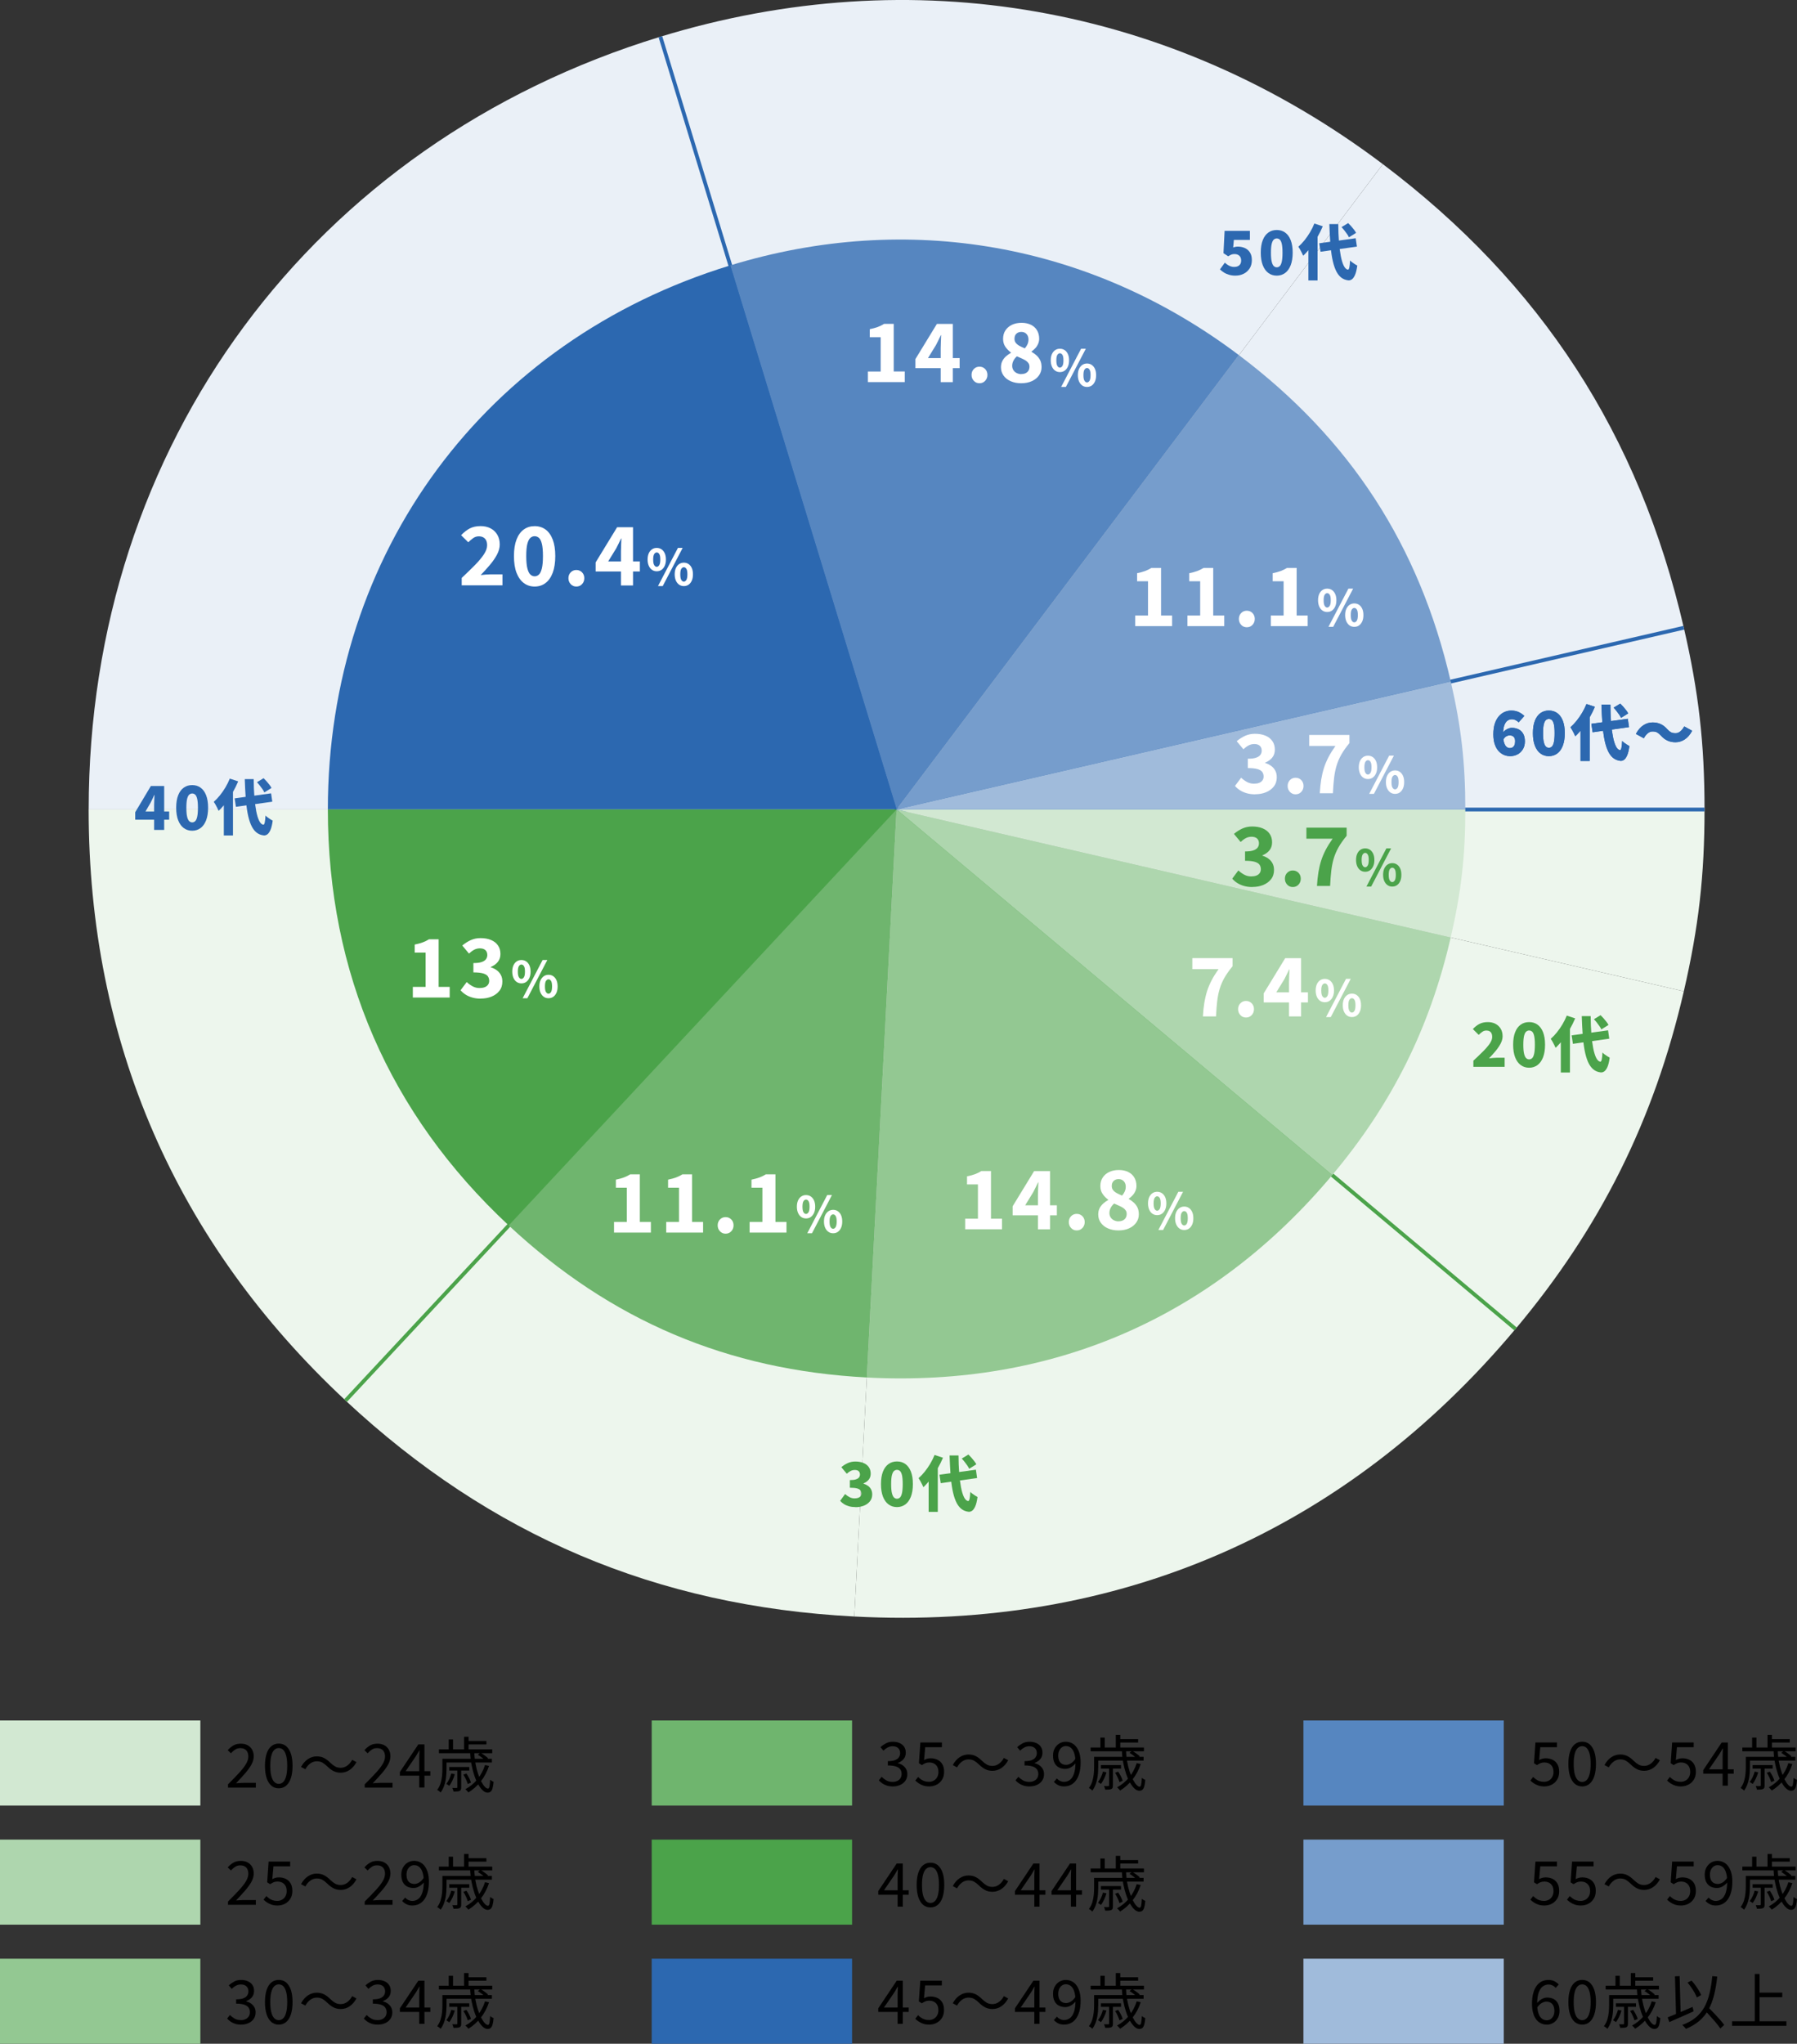 <?xml version="1.0" encoding="UTF-8"?>
<svg id="_レイヤー_2" data-name="レイヤー 2" xmlns="http://www.w3.org/2000/svg" viewBox="0 0 475.37 540.53">
  <rect x="0" y="0" width="475.37" height="540.53" fill="#333333" stroke="none"/>
  <defs>
    <style>
      .cls-1 {
        fill: #d2e8d2;
      }

      .cls-2 {
        fill: #a0bbdb;
      }

      .cls-3 {
        fill: #5686c0;
      }

      .cls-4 {
        fill: #eaf0f7;
      }

      .cls-5 {
        fill: #fff;
      }

      .cls-6 {
        fill: #6fb56e;
      }

      .cls-7 {
        fill: #aed6ae;
      }

      .cls-8 {
        fill: #769dcc;
      }

      .cls-9 {
        stroke: #2c68b0;
      }

      .cls-9, .cls-10 {
        fill: none;
        stroke-miterlimit: 10;
      }

      .cls-11 {
        fill: #93c892;
      }

      .cls-12 {
        fill: #2c68b0;
      }

      .cls-13 {
        fill: #edf6ed;
      }

      .cls-14 {
        fill: #4ba34a;
      }

      .cls-10 {
        stroke: #4ba34a;
      }
    </style>
  </defs>
  <g id="haikei2">
    <g>
      <path class="cls-13" d="M237.18,214.1l-145.76,156.31c-44.89-41.86-67.97-94.93-67.97-156.31h213.73Z"/>
      <path class="cls-13" d="M237.18,214.1l163.72,137.38c-44.92,53.53-105.13,79.71-174.91,76.05l11.19-213.43Z"/>
      <path class="cls-13" d="M237.18,214.1l208.25,48.08c-7.86,34.04-22.07,62.54-44.52,89.3l-163.72-137.38Z"/>
      <path class="cls-13" d="M237.18,214.1l-11.19,213.43c-52.34-2.74-96.25-21.38-134.58-57.12l145.76-156.31Z"/>
      <path class="cls-13" d="M237.18,214.1h213.73c0,17.47-1.55,31.06-5.48,48.08l-208.25-48.08Z"/>
      <path class="cls-4" d="M237.18,214.1L365.81,43.41c41.86,31.54,67.84,71.55,79.62,122.61l-208.25,48.08Z"/>
      <path class="cls-4" d="M237.18,214.1L174.7,9.71C241.52-10.72,310,1.35,365.81,43.41l-128.62,170.69Z"/>
      <path class="cls-4" d="M237.18,214.1H23.46c0-96.32,59.13-176.23,151.24-204.39l62.49,204.39Z"/>
      <path class="cls-4" d="M237.18,214.1l208.25-48.08c3.93,17.02,5.48,30.61,5.48,48.08h-213.73Z"/>
    </g>
    <line class="cls-10" x1="91.42" y1="370.41" x2="237.18" y2="214.1"/>
    <line class="cls-10" x1="400.91" y1="351.48" x2="237.18" y2="214.1"/>
    <g>
      <line class="cls-9" x1="174.7" y1="9.71" x2="237.18" y2="214.1"/>
      <line class="cls-9" x1="450.91" y1="214.1" x2="237.18" y2="214.1"/>
      <line class="cls-9" x1="237.18" y1="214.1" x2="445.43" y2="166.02"/>
    </g>
  </g>
  <g id="_デザイン" data-name="デザイン">
    <g>
      <g>
        <path class="cls-8" d="M237.18,214.07l90.54-120.16c29.46,22.2,47.75,50.36,56.05,86.31l-146.59,33.84Z"/>
        <path class="cls-3" d="M237.18,214.07l-43.99-143.88c47.04-14.38,95.25-5.88,134.53,23.72l-90.54,120.16Z"/>
        <path class="cls-12" d="M237.18,214.07H86.73c0-67.8,41.62-124.05,106.46-143.88l43.99,143.88Z"/>
        <path class="cls-14" d="M237.18,214.07l-102.61,110.03c-31.6-29.47-47.84-66.83-47.84-110.03h150.45Z"/>
        <path class="cls-6" d="M237.18,214.07l-7.87,150.24c-36.84-1.93-67.75-15.05-94.73-40.21l102.61-110.03Z"/>
        <path class="cls-11" d="M237.18,214.07l115.25,96.71c-31.62,37.68-74,56.11-123.13,53.54l7.87-150.24Z"/>
        <path class="cls-7" d="M237.18,214.07l146.59,33.84c-5.53,23.96-15.53,44.02-31.34,62.86l-115.25-96.71Z"/>
        <path class="cls-1" d="M237.18,214.07h150.45c0,12.3-1.09,21.86-3.86,33.84l-146.59-33.84Z"/>
        <path class="cls-2" d="M237.18,214.07l146.59-33.84c2.77,11.98,3.86,21.55,3.86,33.84h-150.45Z"/>
      </g>
      <g>
        <path class="cls-5" d="M332.04,210.08c-.84,0-1.58-.1-2.24-.29-.66-.19-1.25-.45-1.77-.78-.52-.33-.96-.71-1.33-1.15l1.62-2.17c.47.44.99.81,1.55,1.12.57.31,1.18.46,1.83.46.53,0,.98-.07,1.36-.21.38-.14.68-.36.89-.65.21-.29.32-.63.32-1.03,0-.47-.12-.87-.35-1.2s-.65-.59-1.25-.77c-.6-.18-1.46-.27-2.58-.27v-2.47c.94,0,1.67-.09,2.2-.28.53-.18.91-.44,1.14-.76s.34-.68.34-1.1c0-.55-.17-.98-.51-1.29-.34-.3-.82-.46-1.45-.46-.54,0-1.04.12-1.5.36-.46.24-.92.58-1.39,1.02l-1.77-2.13c.71-.6,1.46-1.07,2.25-1.43.79-.35,1.64-.53,2.56-.53,1.06,0,1.99.16,2.78.49.79.33,1.4.8,1.84,1.43.44.62.66,1.38.66,2.28,0,.81-.22,1.5-.66,2.06-.44.57-1.08,1.03-1.91,1.38v.08c.58.17,1.11.42,1.57.76.47.33.84.75,1.11,1.26.27.5.4,1.09.4,1.76,0,.96-.26,1.78-.79,2.45-.52.67-1.22,1.17-2.07,1.52s-1.8.52-2.84.52Z"/>
        <path class="cls-5" d="M342.72,210.08c-.6,0-1.09-.21-1.49-.64-.4-.43-.6-.95-.6-1.57s.2-1.14.6-1.55c.4-.41.89-.62,1.49-.62s1.11.21,1.51.62c.4.41.6.93.6,1.55s-.2,1.15-.6,1.57c-.4.43-.9.64-1.51.64Z"/>
        <path class="cls-5" d="M349.13,209.78c.07-1.29.2-2.48.37-3.57.18-1.09.42-2.12.73-3.1.31-.97.72-1.93,1.21-2.88.5-.95,1.11-1.93,1.83-2.94h-6.94v-2.91h10.64v2.15c-.89,1.08-1.61,2.1-2.15,3.05-.54.96-.96,1.94-1.26,2.94-.3,1-.51,2.08-.65,3.26s-.24,2.51-.31,4.01h-3.49Z"/>
        <path class="cls-5" d="M361.87,206.04c-.46,0-.88-.12-1.24-.37-.36-.24-.65-.6-.86-1.07s-.32-1.03-.32-1.67.11-1.21.32-1.67c.21-.45.5-.8.86-1.04.36-.24.78-.36,1.24-.36s.89.12,1.25.36c.36.24.65.59.86,1.04.21.46.32,1.01.32,1.67s-.11,1.21-.32,1.67-.5.82-.86,1.07c-.36.25-.78.37-1.25.37ZM361.87,204.85c.25,0,.47-.15.66-.44s.28-.79.28-1.49-.09-1.19-.28-1.46c-.18-.28-.4-.41-.66-.41s-.47.14-.66.41c-.18.28-.28.76-.28,1.46s.09,1.2.28,1.49c.18.29.4.44.66.44ZM362.2,209.96l5.28-10.11h1.25l-5.28,10.11h-1.25ZM369.04,209.96c-.46,0-.88-.12-1.24-.37-.36-.25-.65-.61-.86-1.07-.21-.46-.32-1.02-.32-1.67s.1-1.21.32-1.67c.21-.45.5-.8.86-1.05.36-.24.78-.37,1.24-.37s.89.12,1.25.37c.36.25.65.6.85,1.05.21.46.31,1.01.31,1.67s-.1,1.2-.31,1.67c-.21.46-.49.82-.85,1.07-.36.25-.78.37-1.25.37ZM369.04,208.77c.25,0,.47-.14.66-.43.18-.29.28-.78.28-1.48s-.09-1.2-.28-1.48c-.18-.28-.4-.41-.66-.41s-.47.14-.66.41-.28.77-.28,1.48.09,1.19.28,1.48.4.43.66.43Z"/>
      </g>
      <g>
        <path class="cls-14" d="M331.31,234.6c-.84,0-1.58-.1-2.24-.29-.66-.19-1.25-.45-1.77-.78-.52-.33-.96-.71-1.33-1.15l1.62-2.17c.47.44.99.81,1.55,1.12.57.31,1.18.46,1.83.46.53,0,.98-.07,1.36-.21.38-.14.68-.36.89-.65.21-.29.32-.63.32-1.03,0-.47-.12-.87-.35-1.2s-.65-.59-1.25-.77c-.6-.18-1.46-.27-2.58-.27v-2.47c.94,0,1.67-.09,2.2-.28.53-.18.91-.44,1.14-.76s.34-.68.34-1.1c0-.55-.17-.98-.51-1.29-.34-.3-.82-.46-1.45-.46-.54,0-1.04.12-1.5.36-.46.24-.92.58-1.39,1.02l-1.77-2.13c.71-.6,1.46-1.07,2.25-1.43.79-.35,1.64-.53,2.56-.53,1.06,0,1.99.16,2.78.49.79.33,1.4.8,1.84,1.43.44.62.66,1.38.66,2.28,0,.81-.22,1.5-.66,2.06-.44.57-1.08,1.03-1.91,1.38v.08c.58.17,1.11.42,1.57.76.47.33.84.75,1.11,1.26.27.5.4,1.09.4,1.76,0,.96-.26,1.78-.79,2.45-.52.67-1.22,1.17-2.07,1.52s-1.8.52-2.84.52Z"/>
        <path class="cls-14" d="M341.99,234.6c-.6,0-1.09-.21-1.49-.64-.4-.43-.6-.95-.6-1.57s.2-1.14.6-1.55c.4-.41.89-.62,1.49-.62s1.11.21,1.51.62c.4.41.6.93.6,1.55s-.2,1.15-.6,1.57c-.4.43-.9.64-1.51.64Z"/>
        <path class="cls-14" d="M348.39,234.3c.07-1.29.2-2.48.37-3.57.18-1.09.42-2.12.73-3.1.31-.97.72-1.93,1.21-2.88.5-.95,1.11-1.93,1.83-2.94h-6.94v-2.91h10.64v2.15c-.89,1.08-1.61,2.1-2.15,3.05-.54.96-.96,1.94-1.26,2.94-.3,1-.51,2.08-.65,3.26s-.24,2.51-.31,4.01h-3.49Z"/>
        <path class="cls-14" d="M361.14,230.56c-.46,0-.88-.12-1.24-.37-.36-.24-.65-.6-.86-1.07s-.32-1.03-.32-1.67.11-1.21.32-1.67c.21-.45.5-.8.86-1.04.36-.24.78-.36,1.24-.36s.89.12,1.25.36c.36.24.65.59.86,1.04.21.46.32,1.01.32,1.67s-.11,1.21-.32,1.67-.5.82-.86,1.07c-.36.25-.78.37-1.25.37ZM361.14,229.37c.25,0,.47-.15.66-.44s.28-.79.28-1.49-.09-1.19-.28-1.46c-.18-.28-.4-.41-.66-.41s-.47.14-.66.41c-.18.28-.28.76-.28,1.46s.09,1.2.28,1.49c.18.29.4.44.66.44ZM361.47,234.48l5.28-10.11h1.25l-5.28,10.11h-1.25ZM368.3,234.48c-.46,0-.88-.12-1.24-.37-.36-.25-.65-.61-.86-1.07-.21-.46-.32-1.02-.32-1.67s.1-1.21.32-1.67c.21-.45.5-.8.86-1.05.36-.24.78-.37,1.24-.37s.89.12,1.25.37c.36.25.65.6.85,1.05.21.46.31,1.01.31,1.67s-.1,1.2-.31,1.67c-.21.46-.49.82-.85,1.07-.36.25-.78.37-1.25.37ZM368.3,233.29c.25,0,.47-.14.66-.43.18-.29.28-.78.28-1.48s-.09-1.2-.28-1.48c-.18-.28-.4-.41-.66-.41s-.47.14-.66.41-.28.77-.28,1.48.09,1.19.28,1.48.4.43.66.43Z"/>
      </g>
      <g>
        <path class="cls-5" d="M318.21,268.81c.07-1.29.2-2.48.37-3.57.18-1.09.42-2.12.73-3.1.31-.97.72-1.93,1.21-2.88.5-.95,1.11-1.93,1.83-2.94h-6.94v-2.91h10.64v2.15c-.89,1.08-1.61,2.1-2.15,3.05-.54.96-.96,1.94-1.26,2.94-.3,1-.51,2.08-.65,3.26s-.24,2.51-.31,4.01h-3.49Z"/>
        <path class="cls-5" d="M329.61,269.11c-.6,0-1.09-.21-1.49-.64-.4-.43-.6-.95-.6-1.57s.2-1.14.6-1.55c.4-.41.89-.62,1.49-.62s1.11.21,1.51.62c.4.41.6.93.6,1.55s-.2,1.15-.6,1.57c-.4.43-.9.64-1.51.64Z"/>
        <path class="cls-5" d="M340.99,268.81v-9c0-.48.02-1.05.05-1.71.04-.66.06-1.23.07-1.71h-.08c-.2.43-.4.85-.62,1.29-.21.43-.43.87-.66,1.31l-2.13,3.47h8.38v2.66h-11.7v-2.4l5.68-9.3h4.21v15.4h-3.21Z"/>
        <path class="cls-5" d="M350.46,265.07c-.46,0-.88-.12-1.24-.37-.36-.24-.65-.6-.86-1.07s-.32-1.03-.32-1.67.11-1.21.32-1.67c.21-.45.5-.8.86-1.04.36-.24.78-.36,1.24-.36s.89.12,1.25.36c.36.24.65.59.86,1.04.21.46.32,1.01.32,1.67s-.11,1.21-.32,1.67-.5.82-.86,1.07c-.36.25-.78.37-1.25.37ZM350.46,263.89c.25,0,.47-.15.66-.44s.28-.79.28-1.49-.09-1.19-.28-1.46c-.18-.28-.4-.41-.66-.41s-.47.14-.66.41c-.18.28-.28.76-.28,1.46s.09,1.2.28,1.49c.18.29.4.44.66.44ZM350.79,268.99l5.28-10.11h1.25l-5.28,10.11h-1.25ZM357.63,268.99c-.46,0-.88-.12-1.24-.37-.36-.25-.65-.61-.86-1.07-.21-.46-.32-1.02-.32-1.67s.1-1.21.32-1.67c.21-.45.5-.8.86-1.05.36-.24.78-.37,1.24-.37s.89.12,1.25.37c.36.25.65.6.85,1.05.21.46.31,1.01.31,1.67s-.1,1.2-.31,1.67c-.21.46-.49.82-.85,1.07-.36.25-.78.37-1.25.37ZM357.63,267.8c.25,0,.47-.14.66-.43.18-.29.28-.78.28-1.48s-.09-1.2-.28-1.48c-.18-.28-.4-.41-.66-.41s-.47.14-.66.41-.28.77-.28,1.48.09,1.19.28,1.48.4.43.66.43Z"/>
      </g>
      <g>
        <path class="cls-5" d="M255.32,325.12v-2.81h3.38v-9.06h-2.89v-2.13c.82-.17,1.53-.36,2.12-.58.59-.22,1.14-.49,1.67-.82h2.55v12.59h2.92v2.81h-9.74Z"/>
        <path class="cls-5" d="M274.57,325.12v-9c0-.48.02-1.05.05-1.71.04-.66.06-1.23.07-1.71h-.08c-.2.43-.4.85-.62,1.29-.21.43-.43.87-.66,1.31l-2.13,3.47h8.38v2.66h-11.7v-2.4l5.68-9.3h4.21v15.4h-3.21Z"/>
        <path class="cls-5" d="M284.83,325.42c-.6,0-1.09-.21-1.49-.64-.4-.43-.6-.95-.6-1.57s.2-1.14.6-1.55c.4-.41.89-.62,1.49-.62s1.11.21,1.51.62c.4.41.6.93.6,1.55s-.2,1.15-.6,1.57c-.4.43-.9.64-1.51.64Z"/>
        <path class="cls-5" d="M295.85,325.42c-1.02,0-1.94-.18-2.74-.53-.81-.35-1.44-.85-1.9-1.49-.46-.64-.69-1.37-.69-2.19,0-.64.12-1.19.36-1.66s.56-.88.96-1.24c.4-.36.84-.67,1.32-.93v-.09c-.61-.45-1.11-.97-1.5-1.55-.39-.58-.58-1.27-.58-2.06,0-.88.21-1.63.64-2.27.42-.63,1-1.12,1.73-1.46.73-.34,1.57-.51,2.52-.51s1.75.17,2.46.51c.7.34,1.25.83,1.63,1.47.38.64.57,1.38.57,2.23,0,.48-.1.94-.29,1.37-.19.43-.44.81-.75,1.14-.3.33-.63.61-.97.85v.11c.48.27.93.59,1.33.96.4.37.72.8.96,1.3.23.5.35,1.09.35,1.79,0,.79-.22,1.51-.67,2.16-.45.65-1.08,1.16-1.89,1.53-.82.38-1.76.56-2.84.56ZM295.91,323c.41,0,.78-.07,1.1-.22.32-.15.57-.37.76-.66.18-.29.28-.65.28-1.07,0-.35-.08-.66-.25-.91s-.39-.48-.68-.67-.64-.38-1.04-.56c-.4-.18-.85-.38-1.35-.6-.37.31-.67.68-.9,1.12-.23.43-.35.9-.35,1.39,0,.44.11.83.33,1.16.22.33.52.59.89.77.38.18.78.27,1.22.27ZM296.83,316.21c.33-.38.57-.76.73-1.14.16-.38.24-.78.24-1.2,0-.4-.08-.75-.23-1.05-.16-.3-.38-.54-.66-.71-.28-.17-.62-.26-1.02-.26-.5,0-.92.15-1.27.46-.35.31-.52.76-.52,1.37,0,.43.12.79.35,1.08s.55.56.96.78c.4.22.88.44,1.42.67Z"/>
        <path class="cls-5" d="M306.11,321.38c-.46,0-.88-.12-1.24-.37-.36-.24-.65-.6-.86-1.07s-.32-1.03-.32-1.67.11-1.21.32-1.67c.21-.45.5-.8.86-1.04.36-.24.78-.36,1.24-.36s.89.12,1.25.36c.36.24.65.59.86,1.04.21.46.32,1.01.32,1.67s-.11,1.21-.32,1.67-.5.82-.86,1.07c-.36.25-.78.37-1.25.37ZM306.11,320.2c.25,0,.47-.15.66-.44s.28-.79.28-1.49-.09-1.19-.28-1.46c-.18-.28-.4-.41-.66-.41s-.47.14-.66.41c-.18.28-.28.76-.28,1.46s.09,1.2.28,1.49c.18.29.4.44.66.44ZM306.43,325.31l5.28-10.11h1.25l-5.28,10.11h-1.25ZM313.27,325.31c-.46,0-.88-.12-1.24-.37-.36-.25-.65-.61-.86-1.07-.21-.46-.32-1.02-.32-1.67s.1-1.21.32-1.67c.21-.45.5-.8.86-1.05.36-.24.78-.37,1.24-.37s.89.12,1.25.37c.36.25.65.6.85,1.05.21.46.31,1.01.31,1.67s-.1,1.2-.31,1.67c-.21.46-.49.82-.85,1.07-.36.25-.78.37-1.25.37ZM313.27,324.11c.25,0,.47-.14.66-.43.18-.29.28-.78.28-1.48s-.09-1.2-.28-1.48c-.18-.28-.4-.41-.66-.41s-.47.14-.66.41-.28.77-.28,1.48.09,1.19.28,1.48.4.43.66.43Z"/>
      </g>
      <g>
        <path class="cls-5" d="M162.43,325.99v-2.81h3.38v-9.06h-2.89v-2.13c.82-.17,1.53-.36,2.12-.58.59-.22,1.14-.49,1.67-.82h2.55v12.59h2.92v2.81h-9.74Z"/>
        <path class="cls-5" d="M176.24,325.99v-2.81h3.38v-9.06h-2.89v-2.13c.82-.17,1.53-.36,2.12-.58.59-.22,1.14-.49,1.67-.82h2.55v12.59h2.92v2.81h-9.74Z"/>
        <path class="cls-5" d="M191.94,326.28c-.6,0-1.09-.21-1.49-.64-.4-.43-.6-.95-.6-1.57s.2-1.14.6-1.55c.4-.41.89-.62,1.49-.62s1.11.21,1.51.62c.4.41.6.93.6,1.55s-.2,1.15-.6,1.57c-.4.43-.9.64-1.51.64Z"/>
        <path class="cls-5" d="M198.3,325.99v-2.81h3.38v-9.06h-2.89v-2.13c.82-.17,1.53-.36,2.12-.58.59-.22,1.14-.49,1.67-.82h2.55v12.59h2.92v2.81h-9.74Z"/>
        <path class="cls-5" d="M213.22,322.25c-.46,0-.88-.12-1.24-.37-.36-.24-.65-.6-.86-1.07s-.32-1.03-.32-1.67.11-1.21.32-1.67c.21-.45.5-.8.86-1.04.36-.24.78-.36,1.24-.36s.89.12,1.25.36c.36.24.65.59.86,1.04.21.46.32,1.01.32,1.67s-.11,1.21-.32,1.67-.5.82-.86,1.07c-.36.25-.78.37-1.25.37ZM213.22,321.06c.25,0,.47-.15.66-.44s.28-.79.28-1.49-.09-1.19-.28-1.46c-.18-.28-.4-.41-.66-.41s-.47.14-.66.41c-.18.28-.28.76-.28,1.46s.09,1.2.28,1.49c.18.29.4.44.66.44ZM213.55,326.17l5.28-10.11h1.25l-5.28,10.11h-1.25ZM220.39,326.17c-.46,0-.88-.12-1.24-.37-.36-.25-.65-.61-.86-1.07-.21-.46-.32-1.02-.32-1.67s.1-1.21.32-1.67c.21-.45.5-.8.86-1.05.36-.24.78-.37,1.24-.37s.89.12,1.25.37c.36.25.65.6.85,1.05.21.46.31,1.01.31,1.67s-.1,1.2-.31,1.67c-.21.46-.49.82-.85,1.07-.36.25-.78.37-1.25.37ZM220.39,324.98c.25,0,.47-.14.66-.43.18-.29.28-.78.28-1.48s-.09-1.2-.28-1.48c-.18-.28-.4-.41-.66-.41s-.47.14-.66.41-.28.77-.28,1.48.09,1.19.28,1.48.4.43.66.43Z"/>
      </g>
      <g>
        <path class="cls-5" d="M109.21,263.82v-2.81h3.38v-9.06h-2.89v-2.13c.82-.17,1.53-.36,2.12-.58.59-.22,1.14-.49,1.67-.82h2.55v12.59h2.92v2.81h-9.74Z"/>
        <path class="cls-5" d="M127.18,264.12c-.84,0-1.58-.1-2.24-.29-.66-.19-1.25-.45-1.77-.78-.52-.33-.96-.71-1.33-1.15l1.62-2.17c.47.44.99.81,1.55,1.12.57.31,1.18.46,1.83.46.53,0,.98-.07,1.36-.21.38-.14.68-.36.89-.65.21-.29.32-.63.32-1.03,0-.47-.12-.87-.35-1.2s-.65-.59-1.25-.77c-.6-.18-1.46-.27-2.58-.27v-2.47c.94,0,1.67-.09,2.2-.28.53-.18.91-.44,1.14-.76s.34-.68.34-1.1c0-.55-.17-.98-.51-1.29-.34-.3-.82-.46-1.45-.46-.54,0-1.04.12-1.5.36-.46.24-.92.58-1.39,1.02l-1.77-2.13c.71-.6,1.46-1.07,2.25-1.43.79-.35,1.64-.53,2.56-.53,1.06,0,1.99.16,2.78.49.79.33,1.4.8,1.84,1.43.44.62.66,1.38.66,2.28,0,.81-.22,1.5-.66,2.06-.44.57-1.08,1.03-1.91,1.38v.08c.58.17,1.11.42,1.57.76.47.33.84.75,1.11,1.26.27.5.4,1.09.4,1.76,0,.96-.26,1.78-.79,2.45-.52.67-1.22,1.17-2.07,1.52s-1.8.52-2.84.52Z"/>
        <path class="cls-5" d="M137.93,260.08c-.46,0-.88-.12-1.24-.37-.36-.24-.65-.6-.86-1.07s-.32-1.03-.32-1.67.11-1.21.32-1.67c.21-.45.5-.8.86-1.04.36-.24.78-.36,1.24-.36s.89.12,1.25.36c.36.24.65.59.86,1.04.21.46.32,1.01.32,1.67s-.11,1.21-.32,1.67-.5.82-.86,1.07c-.36.25-.78.37-1.25.37ZM137.93,258.9c.25,0,.47-.15.66-.44s.28-.79.28-1.49-.09-1.19-.28-1.46c-.18-.28-.4-.41-.66-.41s-.47.14-.66.41c-.18.28-.28.76-.28,1.46s.09,1.2.28,1.49c.18.29.4.44.66.44ZM138.26,264.01l5.28-10.11h1.25l-5.28,10.11h-1.25ZM145.1,264.01c-.46,0-.88-.12-1.24-.37-.36-.25-.65-.61-.86-1.07-.21-.46-.32-1.02-.32-1.67s.1-1.21.32-1.67c.21-.45.5-.8.86-1.05.36-.24.78-.37,1.24-.37s.89.12,1.25.37c.36.25.65.6.85,1.05.21.46.31,1.01.31,1.67s-.1,1.2-.31,1.67c-.21.46-.49.82-.85,1.07-.36.25-.78.37-1.25.37ZM145.1,262.81c.25,0,.47-.14.66-.43.18-.29.28-.78.28-1.48s-.09-1.2-.28-1.48c-.18-.28-.4-.41-.66-.41s-.47.14-.66.41-.28.77-.28,1.48.09,1.19.28,1.48.4.43.66.43Z"/>
      </g>
      <g>
        <path class="cls-5" d="M122.14,154.83v-1.98c1.33-1.25,2.5-2.39,3.51-3.41,1.01-1.03,1.79-1.97,2.36-2.83.57-.86.85-1.66.85-2.39,0-.51-.08-.94-.25-1.29-.17-.35-.42-.61-.75-.8-.33-.18-.73-.28-1.2-.28-.55,0-1.06.16-1.51.49-.45.33-.88.69-1.28,1.08l-1.89-1.87c.75-.79,1.52-1.39,2.31-1.8.79-.4,1.73-.61,2.84-.61,1.01,0,1.89.2,2.65.6.76.4,1.35.96,1.78,1.69.43.73.64,1.59.64,2.58,0,.87-.24,1.75-.72,2.66-.48.91-1.11,1.82-1.87,2.72-.77.91-1.58,1.81-2.45,2.7.4-.04.84-.09,1.32-.13.48-.04.91-.06,1.28-.06h3.17v2.91h-10.77Z"/>
        <path class="cls-5" d="M141.43,155.13c-1.09,0-2.05-.31-2.87-.93-.82-.62-1.46-1.52-1.92-2.71s-.68-2.67-.68-4.43.23-3.2.68-4.37c.45-1.17,1.09-2.05,1.92-2.65.82-.6,1.78-.89,2.87-.89s2.07.3,2.88.89c.82.6,1.45,1.48,1.9,2.65.45,1.17.68,2.63.68,4.37s-.23,3.23-.68,4.43c-.45,1.19-1.09,2.1-1.9,2.71-.82.62-1.78.93-2.88.93ZM141.43,152.42c.43,0,.8-.15,1.13-.46.33-.3.59-.85.78-1.63s.29-1.87.29-3.28-.1-2.49-.29-3.24c-.19-.76-.45-1.28-.78-1.56-.33-.28-.7-.43-1.13-.43s-.78.14-1.12.43c-.33.28-.6.81-.8,1.56-.2.76-.3,1.84-.3,3.24s.1,2.5.3,3.28c.2.78.46,1.32.8,1.63.33.31.71.46,1.12.46Z"/>
        <path class="cls-5" d="M152.46,155.13c-.6,0-1.09-.21-1.49-.64-.4-.43-.6-.95-.6-1.57s.2-1.14.6-1.55c.4-.41.89-.62,1.49-.62s1.11.21,1.51.62c.4.41.6.93.6,1.55s-.2,1.15-.6,1.57c-.4.43-.9.64-1.51.64Z"/>
        <path class="cls-5" d="M164.26,154.83v-9c0-.48.02-1.05.05-1.71.04-.66.06-1.23.07-1.71h-.08c-.2.43-.4.85-.62,1.29-.21.43-.43.87-.66,1.31l-2.13,3.47h8.38v2.66h-11.7v-2.4l5.68-9.3h4.21v15.4h-3.21Z"/>
        <path class="cls-5" d="M173.73,151.09c-.46,0-.88-.12-1.24-.37-.36-.24-.65-.6-.86-1.07s-.32-1.03-.32-1.67.11-1.21.32-1.67c.21-.45.5-.8.86-1.04.36-.24.78-.36,1.24-.36s.89.12,1.25.36c.36.24.65.59.86,1.04.21.46.32,1.01.32,1.67s-.11,1.21-.32,1.67-.5.82-.86,1.07c-.36.25-.78.37-1.25.37ZM173.73,149.91c.25,0,.47-.15.66-.44s.28-.79.28-1.49-.09-1.19-.28-1.46c-.18-.28-.4-.41-.66-.41s-.47.14-.66.41c-.18.28-.28.76-.28,1.46s.09,1.2.28,1.49c.18.29.4.44.66.44ZM174.06,155.01l5.28-10.11h1.25l-5.28,10.11h-1.25ZM180.9,155.01c-.46,0-.88-.12-1.24-.37-.36-.25-.65-.61-.86-1.07-.21-.46-.32-1.02-.32-1.67s.1-1.21.32-1.67c.21-.45.5-.8.86-1.05.36-.24.78-.37,1.24-.37s.89.12,1.25.37c.36.25.65.6.85,1.05.21.46.31,1.01.31,1.67s-.1,1.2-.31,1.67c-.21.46-.49.82-.85,1.07-.36.25-.78.37-1.25.37ZM180.9,153.82c.25,0,.47-.14.66-.43.18-.29.28-.78.28-1.48s-.09-1.2-.28-1.48c-.18-.28-.4-.41-.66-.41s-.47.14-.66.41-.28.77-.28,1.48.09,1.19.28,1.48.4.43.66.43Z"/>
      </g>
      <g>
        <path class="cls-5" d="M229.59,101.06v-2.81h3.38v-9.06h-2.89v-2.13c.82-.17,1.53-.36,2.12-.58.59-.22,1.14-.49,1.67-.82h2.55v12.59h2.92v2.81h-9.74Z"/>
        <path class="cls-5" d="M248.85,101.06v-9c0-.48.02-1.05.05-1.71.04-.66.06-1.23.07-1.71h-.08c-.2.43-.4.85-.62,1.29-.21.43-.43.87-.66,1.31l-2.13,3.47h8.38v2.66h-11.7v-2.4l5.68-9.3h4.21v15.4h-3.21Z"/>
        <path class="cls-5" d="M259.1,101.36c-.6,0-1.09-.21-1.49-.64-.4-.43-.6-.95-.6-1.57s.2-1.14.6-1.55c.4-.41.89-.62,1.49-.62s1.11.21,1.51.62c.4.41.6.93.6,1.55s-.2,1.15-.6,1.57c-.4.43-.9.64-1.51.64Z"/>
        <path class="cls-5" d="M270.12,101.36c-1.02,0-1.94-.18-2.74-.53-.81-.35-1.44-.85-1.9-1.49-.46-.64-.69-1.37-.69-2.19,0-.64.12-1.19.36-1.66s.56-.88.96-1.24c.4-.36.84-.67,1.32-.93v-.09c-.61-.45-1.11-.97-1.5-1.55-.39-.58-.58-1.27-.58-2.06,0-.88.21-1.63.64-2.27.42-.63,1-1.12,1.73-1.46.73-.34,1.57-.51,2.52-.51s1.75.17,2.46.51c.7.34,1.25.83,1.63,1.47.38.64.57,1.38.57,2.23,0,.48-.1.94-.29,1.37-.19.43-.44.81-.75,1.14-.3.33-.63.61-.97.85v.11c.48.27.93.59,1.33.96.4.37.72.8.96,1.3.23.5.35,1.09.35,1.79,0,.79-.22,1.51-.67,2.16-.45.65-1.08,1.16-1.89,1.53-.82.38-1.76.56-2.84.56ZM270.19,98.93c.41,0,.78-.07,1.1-.22.32-.15.57-.37.76-.66.18-.29.28-.65.28-1.07,0-.35-.08-.66-.25-.91s-.39-.48-.68-.67-.64-.38-1.04-.56c-.4-.18-.85-.38-1.35-.6-.37.31-.67.68-.9,1.12-.23.43-.35.9-.35,1.39,0,.44.11.83.33,1.16.22.33.52.59.89.77.38.18.78.27,1.22.27ZM271.1,92.14c.33-.38.57-.76.73-1.14.16-.38.24-.78.24-1.2,0-.4-.08-.75-.23-1.05-.16-.3-.38-.54-.66-.71-.28-.17-.62-.26-1.02-.26-.5,0-.92.15-1.27.46-.35.31-.52.76-.52,1.37,0,.43.12.79.35,1.08s.55.56.96.78c.4.22.88.44,1.42.67Z"/>
        <path class="cls-5" d="M280.38,98.41c-.46,0-.88-.12-1.24-.37-.36-.24-.65-.6-.86-1.07s-.32-1.03-.32-1.67.11-1.21.32-1.67c.21-.45.5-.8.86-1.04.36-.24.78-.36,1.24-.36s.89.12,1.25.36c.36.24.65.59.86,1.04.21.46.32,1.01.32,1.67s-.11,1.21-.32,1.67-.5.82-.86,1.07c-.36.25-.78.37-1.25.37ZM280.38,97.23c.25,0,.47-.15.66-.44s.28-.79.28-1.49-.09-1.19-.28-1.46c-.18-.28-.4-.41-.66-.41s-.47.14-.66.41c-.18.28-.28.76-.28,1.46s.09,1.2.28,1.49c.18.29.4.44.66.44ZM280.71,102.34l5.28-10.11h1.25l-5.28,10.11h-1.25ZM287.55,102.34c-.46,0-.88-.12-1.24-.37-.36-.25-.65-.61-.86-1.07-.21-.46-.32-1.02-.32-1.67s.1-1.21.32-1.67c.21-.45.5-.8.86-1.05.36-.24.78-.37,1.24-.37s.89.12,1.25.37c.36.25.65.6.85,1.05.21.46.31,1.01.31,1.67s-.1,1.2-.31,1.67c-.21.46-.49.82-.85,1.07-.36.25-.78.37-1.25.37ZM287.55,101.14c.25,0,.47-.14.66-.43.18-.29.28-.78.28-1.48s-.09-1.2-.28-1.48c-.18-.28-.4-.41-.66-.41s-.47.14-.66.41-.28.77-.28,1.48.09,1.19.28,1.48.4.43.66.43Z"/>
      </g>
      <g>
        <path class="cls-5" d="M300.31,165.6v-2.81h3.38v-9.06h-2.89v-2.13c.82-.17,1.53-.36,2.12-.58.59-.22,1.14-.49,1.67-.82h2.55v12.59h2.92v2.81h-9.74Z"/>
        <path class="cls-5" d="M314.11,165.6v-2.81h3.38v-9.06h-2.89v-2.13c.82-.17,1.53-.36,2.12-.58.59-.22,1.14-.49,1.67-.82h2.55v12.59h2.92v2.81h-9.74Z"/>
        <path class="cls-5" d="M329.82,165.9c-.6,0-1.09-.21-1.49-.64-.4-.43-.6-.95-.6-1.57s.2-1.14.6-1.55c.4-.41.89-.62,1.49-.62s1.11.21,1.51.62c.4.41.6.93.6,1.55s-.2,1.15-.6,1.57c-.4.43-.9.64-1.51.64Z"/>
        <path class="cls-5" d="M336.18,165.6v-2.81h3.38v-9.06h-2.89v-2.13c.82-.17,1.53-.36,2.12-.58.59-.22,1.14-.49,1.67-.82h2.55v12.59h2.92v2.81h-9.74Z"/>
        <path class="cls-5" d="M351.09,161.86c-.46,0-.88-.12-1.24-.37-.36-.24-.65-.6-.86-1.07s-.32-1.03-.32-1.67.11-1.21.32-1.67c.21-.45.5-.8.86-1.04.36-.24.78-.36,1.24-.36s.89.12,1.25.36c.36.24.65.59.86,1.04.21.46.32,1.01.32,1.67s-.11,1.21-.32,1.67-.5.82-.86,1.07c-.36.25-.78.37-1.25.37ZM351.09,160.68c.25,0,.47-.15.66-.44s.28-.79.28-1.49-.09-1.19-.28-1.46c-.18-.28-.4-.41-.66-.41s-.47.14-.66.41c-.18.28-.28.76-.28,1.46s.09,1.2.28,1.49c.18.29.4.44.66.44ZM351.42,165.79l5.28-10.11h1.25l-5.28,10.11h-1.25ZM358.26,165.79c-.46,0-.88-.12-1.24-.37-.36-.25-.65-.61-.86-1.07-.21-.46-.32-1.02-.32-1.67s.1-1.21.32-1.67c.21-.45.5-.8.86-1.05.36-.24.78-.37,1.24-.37s.89.12,1.25.37c.36.25.65.6.85,1.05.21.46.31,1.01.31,1.67s-.1,1.2-.31,1.67c-.21.46-.49.82-.85,1.07-.36.25-.78.37-1.25.37ZM358.26,164.59c.25,0,.47-.14.66-.43.18-.29.28-.78.28-1.48s-.09-1.2-.28-1.48c-.18-.28-.4-.41-.66-.41s-.47.14-.66.41-.28.77-.28,1.48.09,1.19.28,1.48.4.43.66.43Z"/>
      </g>
    </g>
    <g>
      <g>
        <path d="M60.32,472.77v-.86c1.15-1.14,2.13-2.15,2.93-3.02.8-.87,1.41-1.65,1.82-2.35.42-.7.62-1.36.62-1.98,0-.44-.08-.82-.23-1.16-.16-.34-.39-.6-.71-.78-.32-.19-.73-.28-1.22-.28s-.92.13-1.34.4c-.41.27-.78.59-1.1.96l-.85-.82c.47-.53.98-.95,1.52-1.26.54-.31,1.19-.46,1.94-.46.7,0,1.31.14,1.82.42s.9.67,1.18,1.17c.28.5.42,1.09.42,1.76,0,.71-.2,1.44-.61,2.18-.41.74-.96,1.51-1.66,2.31s-1.5,1.68-2.4,2.63c.3-.02.62-.05.96-.07.34-.03.66-.04.96-.04h3.31v1.26h-7.38Z"/>
        <path d="M73.74,472.97c-.76,0-1.41-.23-1.95-.69-.54-.46-.96-1.13-1.26-2.02-.29-.89-.44-1.97-.44-3.25s.15-2.34.44-3.22c.29-.87.71-1.54,1.26-1.98s1.19-.67,1.95-.67,1.41.22,1.95.67.96,1.11,1.26,1.98c.29.87.44,1.95.44,3.22s-.15,2.36-.44,3.25c-.29.89-.71,1.56-1.26,2.02-.54.46-1.2.69-1.95.69ZM73.74,471.79c.45,0,.84-.17,1.18-.5s.6-.85.78-1.55c.19-.7.28-1.61.28-2.72s-.09-2.01-.28-2.7c-.19-.69-.45-1.2-.78-1.52s-.73-.48-1.18-.48-.83.16-1.17.48c-.34.32-.61.83-.79,1.52-.19.69-.28,1.59-.28,2.7s.09,2.02.28,2.72c.19.7.45,1.22.79,1.55.34.33.73.5,1.17.5Z"/>
        <path d="M86.53,467.13c-.43-.41-.84-.73-1.24-.96-.4-.23-.89-.35-1.48-.35-.63,0-1.21.19-1.74.58-.53.39-.96.9-1.29,1.53l-1.14-.61c.5-.92,1.11-1.61,1.83-2.09.72-.47,1.5-.71,2.34-.71.73,0,1.37.15,1.93.44.56.29,1.12.72,1.67,1.27.43.41.84.73,1.25.96.41.23.9.35,1.47.35.63,0,1.21-.19,1.74-.58.53-.39.96-.9,1.29-1.53l1.14.61c-.5.92-1.11,1.61-1.83,2.09-.72.47-1.5.71-2.34.71-.71,0-1.35-.15-1.92-.44-.57-.29-1.12-.72-1.68-1.27Z"/>
        <path d="M96.48,472.77v-.86c1.15-1.14,2.13-2.15,2.93-3.02s1.41-1.65,1.82-2.35c.42-.7.62-1.36.62-1.98,0-.44-.08-.82-.23-1.16-.15-.34-.39-.6-.71-.78-.32-.19-.73-.28-1.22-.28s-.93.13-1.34.4c-.41.27-.78.59-1.1.96l-.85-.82c.47-.53.98-.95,1.52-1.26.54-.31,1.19-.46,1.94-.46.7,0,1.31.14,1.82.42.51.28.9.67,1.18,1.17.28.5.42,1.09.42,1.76,0,.71-.2,1.44-.61,2.18-.41.74-.96,1.51-1.66,2.31s-1.5,1.68-2.4,2.63c.3-.02.62-.05.96-.07.34-.03.66-.04.96-.04h3.31v1.26h-7.38Z"/>
        <path d="M110.9,472.77v-7.66c0-.29.01-.65.03-1.08.02-.43.04-.8.05-1.1h-.06c-.15.27-.3.53-.46.79-.15.26-.32.54-.49.82l-2.67,3.9h6.54v1.17h-8.06v-.96l4.88-7.3h1.62v11.41h-1.38Z"/>
        <path d="M117.02,465.15h1.1v2.72c0,.46-.02.96-.06,1.5-.04.54-.11,1.09-.22,1.65-.11.56-.27,1.1-.48,1.62s-.47,1-.79,1.44c-.06-.07-.15-.16-.26-.25-.11-.09-.23-.18-.34-.26-.12-.09-.22-.15-.32-.19.42-.54.72-1.14.91-1.78.19-.65.32-1.29.38-1.94.06-.65.09-1.24.09-1.78v-2.72ZM116.11,462.67h14.1v1.01h-14.1v-1.01ZM117.66,465.15h12.46v.99h-12.46v-.99ZM119.38,469.05l.93.19c-.16.57-.37,1.12-.63,1.67s-.54,1.02-.82,1.4c-.08-.07-.21-.16-.38-.26-.17-.1-.3-.18-.41-.25.29-.36.54-.79.77-1.27s.41-.98.54-1.48ZM118.7,460.05h1.14v3.23h-1.14v-3.23ZM118.83,467.33h5.31v.94h-5.31v-.94ZM120.99,467.9h1.01v4.8c0,.26-.03.46-.08.61s-.17.27-.35.35c-.17.07-.39.12-.66.14-.27.02-.58.03-.93.03-.03-.15-.08-.31-.14-.49-.06-.18-.13-.33-.19-.47.28.01.52.02.73.02s.35,0,.42-.02c.08,0,.14-.01.16-.04.02-.03.03-.07.03-.14v-4.8ZM122.59,469.36l.8-.3c.26.37.5.79.73,1.24s.39.84.47,1.16l-.85.37c-.1-.34-.25-.74-.46-1.2-.21-.46-.44-.88-.69-1.26ZM122.77,459.33h1.18v3.84h-1.18v-3.84ZM128.29,466.81l1.07.24c-.52,1.57-1.25,2.94-2.19,4.11-.94,1.17-2.03,2.14-3.26,2.9-.05-.07-.13-.17-.22-.27-.1-.11-.2-.21-.3-.32-.11-.11-.2-.19-.29-.26,1.23-.66,2.29-1.54,3.18-2.62.89-1.09,1.57-2.35,2.02-3.78ZM123.42,460.45h5.25v.91h-5.25v-.91ZM124.38,463.49h1.1c.03,1.03.14,2.02.31,2.97s.39,1.82.66,2.62c.26.8.55,1.5.86,2.09.31.59.62,1.05.93,1.38.31.33.59.49.85.49.18,0,.31-.19.39-.56.08-.37.14-.97.18-1.78.12.11.26.21.43.31.17.1.33.18.48.23-.06.74-.16,1.31-.28,1.73s-.29.71-.5.88c-.21.17-.47.26-.79.26-.43,0-.85-.19-1.27-.57-.42-.38-.82-.9-1.21-1.58-.38-.67-.73-1.45-1.03-2.34s-.55-1.86-.75-2.9c-.2-1.04-.32-2.11-.36-3.22ZM126.4,464.09l.69-.54c.36.2.74.44,1.12.72.38.28.68.52.9.74l-.72.62c-.2-.22-.49-.48-.87-.77-.38-.29-.75-.54-1.11-.77Z"/>
      </g>
      <g>
        <path d="M60.32,503.77v-.86c1.15-1.14,2.13-2.15,2.93-3.02.8-.87,1.41-1.65,1.82-2.35.42-.7.62-1.36.62-1.98,0-.44-.08-.82-.23-1.16-.16-.34-.39-.6-.71-.78-.32-.19-.73-.28-1.22-.28s-.92.13-1.34.4c-.41.27-.78.59-1.1.96l-.85-.82c.47-.53.98-.95,1.52-1.26.54-.31,1.19-.46,1.94-.46.7,0,1.31.14,1.82.42s.9.67,1.18,1.17c.28.5.42,1.09.42,1.76,0,.71-.2,1.44-.61,2.18-.41.74-.96,1.51-1.66,2.31s-1.5,1.68-2.4,2.63c.3-.02.62-.05.96-.07.34-.03.66-.04.96-.04h3.31v1.26h-7.38Z"/>
        <path d="M73.49,503.97c-.61,0-1.14-.07-1.61-.22-.46-.15-.87-.34-1.22-.58-.35-.23-.66-.49-.94-.75l.74-.96c.22.22.47.43.74.63.27.2.58.36.94.48.35.12.75.18,1.2.18s.88-.11,1.26-.32c.38-.21.68-.51.9-.9.22-.38.34-.84.34-1.38,0-.8-.22-1.42-.66-1.86-.44-.44-1.03-.66-1.77-.66-.38,0-.72.06-1.01.18-.29.12-.6.3-.94.52l-.78-.5.38-5.49h5.7v1.26h-4.42l-.3,3.39c.26-.15.53-.26.81-.34.28-.08.6-.12.95-.12.65,0,1.24.13,1.78.38.53.25.96.64,1.28,1.17.32.53.48,1.2.48,2.02s-.18,1.52-.55,2.1-.85,1.01-1.43,1.31c-.59.3-1.21.45-1.86.45Z"/>
        <path d="M86.53,498.13c-.43-.41-.84-.73-1.24-.96-.4-.23-.89-.35-1.48-.35-.63,0-1.21.19-1.74.58-.53.39-.96.9-1.29,1.53l-1.14-.61c.5-.92,1.11-1.61,1.83-2.09.72-.47,1.5-.71,2.34-.71.73,0,1.37.15,1.93.44.56.29,1.12.72,1.67,1.27.43.41.84.73,1.25.96.41.23.9.35,1.47.35.63,0,1.21-.19,1.74-.58.53-.39.96-.9,1.29-1.53l1.14.61c-.5.92-1.11,1.61-1.83,2.09-.72.47-1.5.71-2.34.71-.71,0-1.35-.15-1.92-.44-.57-.29-1.12-.72-1.68-1.27Z"/>
        <path d="M96.48,503.77v-.86c1.15-1.14,2.13-2.15,2.93-3.02s1.41-1.65,1.82-2.35c.42-.7.62-1.36.62-1.98,0-.44-.08-.82-.23-1.16-.15-.34-.39-.6-.71-.78-.32-.19-.73-.28-1.22-.28s-.93.13-1.34.4c-.41.27-.78.59-1.1.96l-.85-.82c.47-.53.98-.95,1.52-1.26.54-.31,1.19-.46,1.94-.46.7,0,1.31.14,1.82.42.51.28.9.67,1.18,1.17.28.5.42,1.09.42,1.76,0,.71-.2,1.44-.61,2.18-.41.74-.96,1.51-1.66,2.31s-1.5,1.68-2.4,2.63c.3-.02.62-.05.96-.07.34-.03.66-.04.96-.04h3.31v1.26h-7.38Z"/>
        <path d="M109.12,503.97c-.61,0-1.14-.11-1.59-.34s-.83-.51-1.14-.86l.8-.91c.23.28.52.5.86.66.34.16.68.24,1.03.24.54,0,1.04-.16,1.5-.48s.83-.86,1.1-1.61c.28-.75.42-1.76.42-3.03,0-.94-.1-1.73-.3-2.38-.2-.65-.49-1.14-.87-1.47-.38-.34-.85-.5-1.39-.5-.37,0-.71.11-1.01.32s-.54.51-.72.88c-.18.37-.27.82-.27,1.33s.08.92.23,1.29c.15.37.39.65.71.85.32.2.71.3,1.18.3.37,0,.78-.13,1.21-.38.43-.25.85-.67,1.24-1.26l.06,1.17c-.24.31-.51.58-.82.82-.32.23-.63.41-.96.54-.33.12-.65.18-.98.18-.65,0-1.22-.13-1.71-.39-.49-.26-.87-.65-1.14-1.18-.27-.52-.4-1.17-.4-1.94s.15-1.38.46-1.93.72-.98,1.22-1.28c.51-.3,1.06-.46,1.67-.46.57,0,1.09.11,1.57.34.48.23.9.57,1.25,1.03.35.46.63,1.03.83,1.7.2.68.3,1.48.3,2.41,0,1.14-.12,2.11-.36,2.92-.24.81-.56,1.46-.97,1.97-.41.51-.87.87-1.39,1.1s-1.07.34-1.63.34Z"/>
        <path d="M117.02,496.15h1.1v2.72c0,.46-.02.96-.06,1.5-.04.54-.11,1.09-.22,1.65-.11.56-.27,1.1-.48,1.62s-.47,1-.79,1.44c-.06-.07-.15-.16-.26-.25-.11-.09-.23-.18-.34-.26-.12-.09-.22-.15-.32-.19.42-.54.72-1.14.91-1.78.19-.65.32-1.29.38-1.94.06-.65.09-1.24.09-1.78v-2.72ZM116.11,493.67h14.1v1.01h-14.1v-1.01ZM117.66,496.15h12.46v.99h-12.46v-.99ZM119.38,500.05l.93.19c-.16.57-.37,1.12-.63,1.67s-.54,1.02-.82,1.4c-.08-.07-.21-.16-.38-.26-.17-.1-.3-.18-.41-.25.29-.36.54-.79.77-1.27s.41-.98.54-1.48ZM118.7,491.05h1.14v3.23h-1.14v-3.23ZM118.83,498.33h5.31v.94h-5.31v-.94ZM120.99,498.9h1.01v4.8c0,.26-.03.46-.08.61s-.17.27-.35.35c-.17.07-.39.12-.66.14-.27.02-.58.03-.93.03-.03-.15-.08-.31-.14-.49-.06-.18-.13-.33-.19-.47.28.01.52.02.73.02s.35,0,.42-.02c.08,0,.14-.01.16-.04.02-.03.03-.07.03-.14v-4.8ZM122.59,500.36l.8-.3c.26.37.5.79.73,1.24s.39.84.47,1.16l-.85.37c-.1-.34-.25-.74-.46-1.2-.21-.46-.44-.88-.69-1.26ZM122.77,490.33h1.18v3.84h-1.18v-3.84ZM128.29,497.81l1.07.24c-.52,1.57-1.25,2.94-2.19,4.11-.94,1.17-2.03,2.14-3.26,2.9-.05-.07-.13-.17-.22-.27-.1-.11-.2-.21-.3-.32-.11-.11-.2-.19-.29-.26,1.23-.66,2.29-1.54,3.18-2.62.89-1.09,1.57-2.35,2.02-3.78ZM123.42,491.45h5.25v.91h-5.25v-.91ZM124.38,494.49h1.1c.03,1.03.14,2.02.31,2.97s.39,1.82.66,2.62c.26.8.55,1.5.86,2.09.31.59.62,1.05.93,1.38.31.33.59.49.85.49.18,0,.31-.19.39-.56.08-.37.14-.97.18-1.78.12.11.26.21.43.31.17.1.33.18.48.23-.06.74-.16,1.31-.28,1.73s-.29.71-.5.88c-.21.17-.47.26-.79.26-.43,0-.85-.19-1.27-.57-.42-.38-.82-.9-1.21-1.58-.38-.67-.73-1.45-1.03-2.34s-.55-1.86-.75-2.9c-.2-1.04-.32-2.11-.36-3.22ZM126.4,495.09l.69-.54c.36.2.74.44,1.12.72.38.28.68.52.9.74l-.72.62c-.2-.22-.49-.48-.87-.77-.38-.29-.75-.54-1.11-.77Z"/>
      </g>
      <g>
        <path d="M63.82,535.47c-.61,0-1.14-.07-1.61-.22s-.87-.35-1.22-.59c-.35-.25-.66-.51-.91-.8l.75-.94c.34.35.74.66,1.21.94.46.27,1.03.41,1.69.41.47,0,.88-.08,1.24-.26.36-.17.64-.41.84-.73.2-.31.3-.69.3-1.11,0-.46-.11-.86-.34-1.19-.23-.34-.61-.6-1.14-.78s-1.25-.28-2.16-.28v-1.14c.81,0,1.45-.09,1.92-.28.47-.19.81-.44,1.02-.77s.31-.69.31-1.08c0-.55-.18-.99-.53-1.32-.35-.33-.84-.49-1.46-.49-.47,0-.91.11-1.32.33-.41.22-.78.5-1.11.84l-.78-.93c.45-.41.94-.74,1.46-1.02s1.13-.41,1.8-.41,1.25.11,1.77.34c.52.22.92.55,1.22.98.29.43.44.95.44,1.56,0,.69-.19,1.26-.58,1.71-.38.45-.88.78-1.5,1.01v.06c.46.12.88.3,1.25.56.37.26.67.58.9.97.22.39.34.85.34,1.38,0,.68-.17,1.26-.51,1.74-.34.48-.79.85-1.36,1.11s-1.2.39-1.9.39Z"/>
        <path d="M73.74,535.47c-.76,0-1.41-.23-1.95-.69s-.96-1.13-1.26-2.02c-.29-.89-.44-1.97-.44-3.25s.15-2.34.44-3.22c.29-.87.71-1.54,1.26-1.98s1.19-.67,1.95-.67,1.41.22,1.95.67.96,1.11,1.26,1.98c.29.87.44,1.95.44,3.22s-.15,2.36-.44,3.25c-.29.89-.71,1.56-1.26,2.02s-1.2.69-1.95.69ZM73.74,534.29c.45,0,.84-.17,1.18-.5s.6-.85.78-1.55c.19-.7.28-1.61.28-2.72s-.09-2.01-.28-2.7c-.19-.69-.45-1.2-.78-1.52s-.73-.48-1.18-.48-.83.16-1.17.48c-.34.32-.61.83-.79,1.52-.19.69-.28,1.59-.28,2.7s.09,2.02.28,2.72c.19.7.45,1.22.79,1.55.34.33.73.5,1.17.5Z"/>
        <path d="M86.53,529.63c-.43-.41-.84-.73-1.24-.96-.4-.23-.89-.35-1.48-.35-.63,0-1.21.19-1.74.58-.53.39-.96.9-1.29,1.53l-1.14-.61c.5-.92,1.11-1.61,1.83-2.09.72-.47,1.5-.71,2.34-.71.73,0,1.37.15,1.93.44.56.29,1.12.72,1.67,1.27.43.41.84.73,1.25.96.41.23.9.35,1.47.35.63,0,1.21-.19,1.74-.58.53-.39.96-.9,1.29-1.53l1.14.61c-.5.92-1.11,1.61-1.83,2.09-.72.48-1.5.71-2.34.71-.71,0-1.35-.15-1.92-.44-.57-.29-1.12-.72-1.68-1.27Z"/>
        <path d="M99.98,535.47c-.61,0-1.14-.07-1.61-.22s-.87-.35-1.22-.59c-.35-.25-.66-.51-.91-.8l.75-.94c.34.35.74.66,1.21.94s1.03.41,1.69.41c.47,0,.88-.08,1.24-.26.36-.17.64-.41.84-.73.2-.31.3-.69.3-1.11,0-.46-.12-.86-.34-1.19-.23-.34-.61-.6-1.14-.78s-1.25-.28-2.16-.28v-1.14c.81,0,1.45-.09,1.92-.28s.81-.44,1.02-.77.31-.69.31-1.08c0-.55-.18-.99-.53-1.32-.35-.33-.84-.49-1.46-.49-.47,0-.91.11-1.32.33-.41.22-.78.5-1.11.84l-.78-.93c.45-.41.94-.74,1.46-1.02.53-.27,1.13-.41,1.8-.41s1.25.11,1.77.34c.52.22.92.55,1.22.98.29.43.44.95.44,1.56,0,.69-.19,1.26-.58,1.71-.38.45-.89.78-1.5,1.01v.06c.46.12.87.3,1.25.56.37.26.67.58.9.97.22.39.34.85.34,1.38,0,.68-.17,1.26-.51,1.74s-.79.85-1.36,1.11-1.2.39-1.9.39Z"/>
        <path d="M110.9,535.27v-7.66c0-.29.01-.65.03-1.08.02-.43.04-.8.05-1.1h-.06c-.15.27-.3.53-.46.79-.15.26-.32.54-.49.82l-2.67,3.9h6.54v1.17h-8.06v-.96l4.88-7.3h1.62v11.41h-1.38Z"/>
        <path d="M117.02,527.65h1.1v2.72c0,.46-.02.96-.06,1.5-.04.54-.11,1.09-.22,1.65-.11.56-.27,1.1-.48,1.62s-.47,1-.79,1.44c-.06-.07-.15-.16-.26-.25-.11-.09-.23-.18-.34-.26s-.22-.15-.32-.19c.42-.54.72-1.14.91-1.78.19-.65.32-1.29.38-1.94.06-.65.09-1.24.09-1.78v-2.72ZM116.11,525.17h14.1v1.01h-14.1v-1.01ZM117.66,527.65h12.46v.99h-12.46v-.99ZM119.38,531.55l.93.19c-.16.57-.37,1.12-.63,1.67s-.54,1.02-.82,1.4c-.08-.07-.21-.16-.38-.26-.17-.1-.3-.18-.41-.25.29-.36.54-.79.77-1.27s.41-.98.54-1.48ZM118.7,522.55h1.14v3.23h-1.14v-3.23ZM118.83,529.83h5.31v.94h-5.31v-.94ZM120.99,530.4h1.01v4.8c0,.26-.03.46-.08.61s-.17.27-.35.35c-.17.07-.39.12-.66.14-.27.02-.58.03-.93.03-.03-.15-.08-.31-.14-.49-.06-.18-.13-.33-.19-.47.28.01.52.02.73.02s.35,0,.42-.02c.08,0,.14-.01.16-.04.02-.03.03-.07.03-.14v-4.8ZM122.59,531.86l.8-.3c.26.37.5.79.73,1.24.23.45.39.84.47,1.16l-.85.37c-.1-.34-.25-.74-.46-1.2-.21-.46-.44-.88-.69-1.26ZM122.77,521.83h1.18v3.84h-1.18v-3.84ZM128.29,529.31l1.07.24c-.52,1.57-1.25,2.94-2.19,4.11s-2.03,2.14-3.26,2.9c-.05-.07-.13-.17-.22-.27-.1-.11-.2-.21-.3-.32-.11-.11-.2-.19-.29-.26,1.23-.66,2.29-1.54,3.18-2.62.89-1.09,1.57-2.35,2.02-3.78ZM123.42,522.95h5.25v.91h-5.25v-.91ZM124.38,525.99h1.1c.03,1.03.14,2.02.31,2.97.18.94.39,1.82.66,2.62.26.8.55,1.5.86,2.09.31.59.62,1.05.93,1.38.31.33.59.49.85.49.18,0,.31-.19.39-.56.08-.37.14-.97.18-1.78.12.11.26.21.43.31.17.1.33.18.48.23-.06.74-.16,1.31-.28,1.73s-.29.71-.5.88-.47.26-.79.26c-.43,0-.85-.19-1.27-.57-.42-.38-.82-.9-1.21-1.58-.38-.67-.73-1.45-1.03-2.34s-.55-1.86-.75-2.9-.32-2.11-.36-3.22ZM126.4,526.59l.69-.54c.36.2.74.44,1.12.72s.68.52.9.74l-.72.62c-.2-.22-.49-.48-.87-.77-.38-.29-.75-.54-1.11-.77Z"/>
      </g>
      <rect class="cls-1" y="455.03" width="53" height="22.5"/>
      <rect class="cls-7" y="486.53" width="53" height="22.5"/>
      <rect class="cls-11" y="518.03" width="53" height="22.5"/>
    </g>
    <g>
      <g>
        <g>
          <path d="M236.22,472.47c-.61,0-1.14-.07-1.61-.22-.46-.15-.87-.35-1.22-.59-.35-.25-.66-.51-.91-.8l.75-.94c.34.35.74.66,1.21.94.46.27,1.03.41,1.69.41.47,0,.88-.09,1.24-.26s.64-.41.84-.73c.2-.31.3-.69.3-1.11,0-.46-.11-.86-.34-1.19-.23-.34-.61-.6-1.14-.78-.53-.19-1.25-.28-2.16-.28v-1.14c.81,0,1.45-.09,1.92-.28s.81-.44,1.02-.77c.21-.33.31-.69.31-1.08,0-.55-.18-.99-.53-1.32-.35-.33-.84-.49-1.46-.49-.47,0-.91.11-1.32.33-.41.22-.78.5-1.11.84l-.78-.93c.45-.41.94-.74,1.46-1.02s1.13-.41,1.8-.41,1.25.11,1.77.34c.52.22.92.55,1.22.98.29.43.44.95.44,1.56,0,.69-.19,1.26-.58,1.71-.38.45-.88.78-1.5,1.01v.06c.46.12.88.3,1.25.56.37.26.67.58.9.97.22.39.34.85.34,1.38,0,.68-.17,1.26-.51,1.74s-.79.85-1.36,1.11-1.2.39-1.9.39Z"/>
          <path d="M245.89,472.47c-.61,0-1.14-.07-1.61-.22-.46-.15-.87-.34-1.21-.58-.35-.23-.66-.49-.94-.75l.74-.96c.22.22.47.43.74.63.27.2.58.36.94.48s.75.18,1.2.18.88-.11,1.26-.32.68-.51.9-.9c.22-.38.34-.84.34-1.38,0-.8-.22-1.42-.66-1.86-.44-.44-1.03-.66-1.77-.66-.38,0-.72.06-1.01.18-.29.12-.6.3-.94.52l-.78-.5.38-5.49h5.7v1.26h-4.42l-.3,3.39c.26-.15.53-.26.81-.34.28-.08.6-.12.95-.12.65,0,1.24.13,1.78.38.53.25.96.64,1.28,1.17.32.53.48,1.2.48,2.02s-.18,1.52-.55,2.1-.85,1.01-1.43,1.31c-.59.3-1.21.45-1.86.45Z"/>
          <path d="M258.93,466.63c-.43-.41-.84-.73-1.24-.96-.4-.23-.89-.35-1.48-.35-.63,0-1.21.19-1.74.58-.53.39-.96.9-1.29,1.53l-1.14-.61c.5-.92,1.11-1.61,1.83-2.09.72-.47,1.5-.71,2.34-.71.72,0,1.37.15,1.93.44.56.29,1.12.72,1.67,1.27.43.41.84.73,1.25.96.4.23.9.35,1.47.35.63,0,1.21-.19,1.74-.58.53-.39.96-.9,1.29-1.53l1.14.61c-.5.92-1.11,1.61-1.83,2.09-.72.47-1.5.71-2.34.71-.71,0-1.35-.15-1.92-.44-.56-.29-1.12-.72-1.68-1.27Z"/>
          <path d="M272.38,472.47c-.61,0-1.14-.07-1.61-.22-.46-.15-.87-.35-1.22-.59s-.66-.51-.91-.8l.75-.94c.34.35.74.66,1.21.94.46.27,1.03.41,1.69.41.47,0,.88-.09,1.24-.26s.64-.41.84-.73c.2-.31.3-.69.3-1.11,0-.46-.12-.86-.34-1.19-.23-.34-.61-.6-1.14-.78-.53-.19-1.25-.28-2.16-.28v-1.14c.81,0,1.45-.09,1.92-.28.47-.19.81-.44,1.02-.77.21-.33.31-.69.31-1.08,0-.55-.18-.99-.53-1.32-.35-.33-.84-.49-1.46-.49-.47,0-.91.11-1.32.33-.41.22-.78.5-1.11.84l-.78-.93c.45-.41.94-.74,1.46-1.02.53-.27,1.13-.41,1.8-.41s1.25.11,1.77.34c.52.22.92.55,1.22.98.29.43.44.95.44,1.56,0,.69-.19,1.26-.58,1.71-.38.45-.88.78-1.5,1.01v.06c.46.12.88.3,1.25.56.37.26.67.58.9.97.22.39.34.85.34,1.38,0,.68-.17,1.26-.51,1.74-.34.48-.79.85-1.36,1.11-.56.26-1.2.39-1.9.39Z"/>
          <path d="M281.52,472.47c-.61,0-1.14-.11-1.59-.34s-.83-.51-1.14-.86l.8-.91c.23.28.52.5.86.66.34.16.68.24,1.03.24.54,0,1.04-.16,1.5-.48.46-.32.83-.86,1.1-1.61s.42-1.76.42-3.03c0-.94-.1-1.73-.3-2.38-.2-.65-.49-1.14-.87-1.47-.38-.34-.85-.5-1.39-.5-.37,0-.71.11-1.01.32s-.54.51-.72.88c-.18.37-.27.82-.27,1.33s.08.92.23,1.29c.15.37.39.65.71.85.32.2.71.3,1.18.3.37,0,.78-.13,1.21-.38.43-.25.85-.67,1.24-1.26l.06,1.17c-.23.31-.51.58-.82.82s-.63.41-.96.54c-.33.12-.65.18-.98.18-.65,0-1.22-.13-1.71-.39-.49-.26-.87-.65-1.14-1.18-.27-.52-.4-1.17-.4-1.94s.15-1.38.46-1.93c.31-.55.72-.98,1.22-1.28.51-.3,1.06-.46,1.67-.46.57,0,1.09.11,1.57.34.48.23.9.57,1.25,1.03.35.46.63,1.03.83,1.7.2.68.3,1.48.3,2.41,0,1.14-.12,2.11-.36,2.92-.24.81-.56,1.46-.97,1.97-.41.51-.87.87-1.39,1.1-.52.23-1.07.34-1.63.34Z"/>
          <path d="M289.42,464.65h1.1v2.72c0,.46-.02.96-.06,1.5-.04.54-.11,1.09-.22,1.65-.11.56-.27,1.1-.48,1.62s-.47,1-.79,1.44c-.06-.07-.15-.16-.26-.25-.11-.09-.23-.18-.34-.26-.12-.09-.22-.15-.32-.19.42-.54.72-1.14.91-1.78.19-.65.32-1.29.38-1.94.06-.65.09-1.24.09-1.78v-2.72ZM288.51,462.17h14.1v1.01h-14.1v-1.01ZM290.06,464.65h12.46v.99h-12.46v-.99ZM291.77,468.55l.93.19c-.16.57-.37,1.12-.63,1.67-.26.55-.54,1.02-.82,1.4-.09-.07-.21-.16-.38-.26-.17-.1-.3-.18-.41-.25.29-.36.54-.79.77-1.27s.41-.98.54-1.48ZM291.1,459.55h1.14v3.23h-1.14v-3.23ZM291.23,466.83h5.31v.94h-5.31v-.94ZM293.39,467.4h1.01v4.8c0,.26-.03.46-.08.61-.05.15-.17.27-.35.35-.17.07-.39.12-.66.14-.27.02-.58.03-.93.03-.03-.15-.08-.31-.14-.49-.06-.18-.13-.33-.19-.47.28.01.52.02.73.02s.35,0,.42-.02c.09,0,.14-.01.16-.04.02-.03.03-.07.03-.14v-4.8ZM294.99,468.86l.8-.3c.26.37.5.79.73,1.24s.39.84.47,1.16l-.85.37c-.1-.34-.25-.74-.46-1.2-.21-.46-.44-.88-.69-1.26ZM295.17,458.83h1.18v3.84h-1.18v-3.84ZM300.69,466.31l1.07.24c-.52,1.57-1.25,2.94-2.19,4.11-.94,1.17-2.03,2.14-3.26,2.9-.05-.07-.13-.17-.22-.27s-.2-.21-.3-.32c-.11-.11-.2-.19-.29-.26,1.23-.66,2.29-1.54,3.18-2.62.89-1.09,1.56-2.35,2.02-3.78ZM295.82,459.95h5.25v.91h-5.25v-.91ZM296.78,462.99h1.1c.03,1.03.14,2.02.31,2.97s.39,1.82.66,2.62.55,1.5.86,2.09c.31.59.62,1.05.93,1.38s.59.49.85.49c.18,0,.31-.19.39-.56.08-.37.14-.97.18-1.78.12.11.26.21.43.31.17.1.33.18.48.23-.06.74-.16,1.31-.28,1.73s-.29.71-.5.88c-.21.17-.47.26-.79.26-.43,0-.85-.19-1.27-.57-.42-.38-.82-.9-1.21-1.58-.38-.67-.73-1.45-1.03-2.34s-.55-1.86-.75-2.9c-.2-1.04-.32-2.11-.36-3.22ZM298.8,463.59l.69-.54c.36.2.74.44,1.12.72.38.28.68.52.9.74l-.72.62c-.2-.22-.49-.48-.87-.77-.38-.29-.75-.54-1.11-.77Z"/>
        </g>
        <rect class="cls-6" x="172.4" y="455.03" width="53" height="22.5"/>
      </g>
      <g>
        <g>
          <g>
            <path d="M237.45,504.27v-7.66c0-.29.01-.65.03-1.08.02-.43.04-.8.05-1.1h-.06c-.15.27-.3.53-.46.79-.16.26-.32.54-.49.82l-2.67,3.9h6.54v1.17h-8.06v-.96l4.88-7.3h1.62v11.41h-1.38Z"/>
            <path d="M246.14,504.47c-.76,0-1.41-.23-1.95-.69-.54-.46-.96-1.13-1.26-2.02-.29-.89-.44-1.97-.44-3.25s.15-2.34.44-3.22c.29-.87.71-1.54,1.26-1.98.54-.45,1.19-.67,1.95-.67s1.41.22,1.95.67.96,1.11,1.26,1.98c.29.87.44,1.95.44,3.22s-.15,2.36-.44,3.25c-.29.89-.71,1.56-1.26,2.02-.54.46-1.19.69-1.95.69ZM246.14,503.29c.45,0,.84-.17,1.18-.5s.6-.85.79-1.55c.19-.7.28-1.61.28-2.72s-.09-2.01-.28-2.7c-.19-.69-.45-1.2-.79-1.52s-.73-.48-1.18-.48-.83.16-1.17.48-.61.83-.79,1.52c-.19.69-.28,1.59-.28,2.7s.09,2.02.28,2.72c.19.7.45,1.22.79,1.55s.73.5,1.17.5Z"/>
            <path d="M258.93,498.63c-.43-.41-.84-.73-1.24-.96-.4-.23-.89-.35-1.48-.35-.63,0-1.21.19-1.74.58-.53.39-.96.9-1.29,1.53l-1.14-.61c.5-.92,1.11-1.61,1.83-2.09.72-.47,1.5-.71,2.34-.71.73,0,1.37.15,1.93.44.56.29,1.12.72,1.67,1.27.43.41.84.73,1.25.96.41.23.9.35,1.47.35.63,0,1.21-.19,1.74-.58.53-.39.96-.9,1.29-1.53l1.14.61c-.5.92-1.11,1.61-1.83,2.09-.72.47-1.5.71-2.34.71-.71,0-1.36-.15-1.92-.44-.57-.29-1.13-.72-1.68-1.27Z"/>
            <path d="M273.61,504.27v-7.66c0-.29,0-.65.03-1.08.02-.43.04-.8.05-1.1h-.06c-.15.27-.3.53-.46.79-.16.26-.32.54-.49.82l-2.67,3.9h6.54v1.17h-8.06v-.96l4.88-7.3h1.62v11.41h-1.38Z"/>
            <path d="M283.29,504.27v-7.66c0-.29.01-.65.03-1.08.02-.43.04-.8.05-1.1h-.06c-.15.27-.3.53-.46.79-.16.26-.32.54-.49.82l-2.67,3.9h6.54v1.17h-8.06v-.96l4.88-7.3h1.62v11.41h-1.38Z"/>
            <path d="M289.42,496.65h1.1v2.72c0,.46-.02.96-.06,1.5s-.11,1.09-.22,1.65c-.11.56-.27,1.1-.48,1.62s-.47,1-.79,1.44c-.06-.07-.15-.16-.26-.25-.11-.09-.23-.18-.34-.26-.12-.09-.22-.15-.32-.19.42-.54.72-1.14.91-1.78.19-.65.32-1.29.38-1.94.06-.65.09-1.24.09-1.78v-2.72ZM288.51,494.17h14.1v1.01h-14.1v-1.01ZM290.06,496.65h12.46v.99h-12.46v-.99ZM291.77,500.55l.93.19c-.16.57-.37,1.12-.63,1.67s-.54,1.02-.82,1.4c-.08-.07-.21-.16-.38-.26-.17-.1-.3-.18-.41-.25.29-.36.54-.79.77-1.27.22-.49.41-.98.54-1.48ZM291.1,491.55h1.14v3.23h-1.14v-3.23ZM291.23,498.83h5.31v.94h-5.31v-.94ZM293.39,499.4h1.01v4.8c0,.26-.03.46-.08.61-.05.15-.17.27-.35.35-.17.07-.39.12-.66.14-.27.02-.58.03-.93.03-.03-.15-.08-.31-.14-.49-.06-.18-.13-.33-.19-.47.28.01.52.02.73.02s.35,0,.42-.02c.08,0,.14-.01.16-.04.02-.03.03-.07.03-.14v-4.8ZM294.99,500.86l.8-.3c.26.37.5.79.73,1.24s.39.84.47,1.16l-.85.37c-.1-.34-.25-.74-.46-1.2-.21-.46-.44-.88-.69-1.26ZM295.17,490.83h1.18v3.84h-1.18v-3.84ZM300.69,498.31l1.07.24c-.52,1.57-1.25,2.94-2.19,4.11-.94,1.17-2.03,2.14-3.26,2.9-.05-.07-.13-.17-.22-.27-.1-.11-.2-.21-.3-.32-.11-.11-.2-.19-.29-.26,1.23-.66,2.29-1.54,3.18-2.62.89-1.09,1.57-2.35,2.02-3.78ZM295.82,491.95h5.25v.91h-5.25v-.91ZM296.78,494.99h1.1c.03,1.03.14,2.02.31,2.97.18.94.39,1.82.66,2.62s.55,1.5.86,2.09c.31.59.62,1.05.93,1.38.31.33.59.49.85.49.18,0,.31-.19.39-.56s.14-.97.18-1.78c.12.11.26.21.43.31.17.1.33.18.48.23-.06.74-.16,1.31-.28,1.73-.12.42-.29.71-.5.88-.21.17-.47.26-.79.26-.43,0-.85-.19-1.27-.57-.42-.38-.82-.9-1.21-1.58-.38-.67-.73-1.45-1.03-2.34-.3-.89-.55-1.86-.75-2.9-.2-1.04-.32-2.11-.36-3.22ZM298.8,495.59l.69-.54c.36.2.74.44,1.12.72.38.28.68.52.9.74l-.72.62c-.2-.22-.49-.48-.87-.77-.38-.29-.75-.54-1.11-.77Z"/>
          </g>
          <rect class="cls-14" x="172.4" y="486.53" width="53" height="22.5"/>
        </g>
        <g>
          <g>
            <path d="M237.45,535.27v-7.66c0-.29.01-.65.03-1.08.02-.43.04-.8.05-1.1h-.06c-.15.27-.3.53-.46.79-.16.26-.32.54-.49.82l-2.67,3.9h6.54v1.17h-8.06v-.96l4.88-7.3h1.62v11.41h-1.38Z"/>
            <path d="M245.89,535.47c-.61,0-1.14-.07-1.61-.22-.46-.15-.87-.34-1.22-.58-.35-.23-.66-.48-.94-.75l.74-.96c.22.22.47.44.74.63.27.2.58.36.94.48s.75.18,1.2.18.88-.11,1.26-.32c.38-.21.68-.51.9-.9.22-.38.34-.84.34-1.38,0-.8-.22-1.42-.66-1.86-.44-.44-1.03-.66-1.77-.66-.38,0-.72.06-1.01.18-.29.12-.6.3-.94.52l-.79-.5.38-5.49h5.7v1.26h-4.42l-.3,3.39c.26-.15.53-.26.81-.34.28-.08.6-.12.95-.12.65,0,1.24.13,1.78.38.53.25.96.64,1.28,1.17.32.53.48,1.2.48,2.02s-.18,1.52-.55,2.1c-.37.58-.85,1.01-1.43,1.31-.59.3-1.21.45-1.86.45Z"/>
            <path d="M258.93,529.63c-.43-.41-.84-.73-1.24-.96-.4-.23-.89-.35-1.48-.35-.63,0-1.21.19-1.74.58-.53.39-.96.9-1.29,1.53l-1.14-.61c.5-.92,1.11-1.61,1.83-2.09.72-.47,1.5-.71,2.34-.71.73,0,1.37.15,1.93.44.56.29,1.12.72,1.67,1.27.43.41.84.73,1.25.96.41.23.9.35,1.47.35.63,0,1.21-.19,1.74-.58.53-.39.96-.9,1.29-1.53l1.14.61c-.5.92-1.11,1.61-1.83,2.09-.72.48-1.5.71-2.34.71-.71,0-1.36-.15-1.92-.44-.57-.29-1.13-.72-1.68-1.27Z"/>
            <path d="M273.61,535.27v-7.66c0-.29,0-.65.03-1.08s.04-.8.05-1.1h-.06c-.15.27-.3.53-.46.79-.16.26-.32.54-.49.82l-2.67,3.9h6.54v1.17h-8.06v-.96l4.88-7.3h1.62v11.41h-1.38Z"/>
            <path d="M281.52,535.47c-.61,0-1.14-.11-1.59-.34-.45-.23-.83-.51-1.14-.86l.8-.91c.23.28.52.5.86.66s.68.24,1.03.24c.54,0,1.04-.16,1.5-.48.46-.32.83-.86,1.1-1.61.28-.75.42-1.76.42-3.03,0-.94-.1-1.73-.3-2.38s-.49-1.14-.87-1.47-.85-.5-1.39-.5c-.37,0-.71.11-1.01.32-.3.21-.54.51-.72.88-.18.37-.27.82-.27,1.33s.08.92.23,1.29c.15.37.39.65.71.85s.71.3,1.18.3c.37,0,.78-.13,1.21-.38.43-.25.84-.67,1.24-1.26l.06,1.17c-.24.31-.51.58-.82.82-.32.23-.63.41-.96.54-.33.12-.65.18-.98.18-.65,0-1.22-.13-1.71-.39-.49-.26-.87-.65-1.14-1.18-.27-.52-.4-1.17-.4-1.94s.15-1.38.46-1.93c.31-.55.72-.98,1.22-1.28.51-.3,1.06-.46,1.67-.46.57,0,1.09.11,1.57.34.48.23.9.57,1.25,1.03.35.46.63,1.03.83,1.7.2.68.3,1.48.3,2.41,0,1.14-.12,2.11-.36,2.92-.24.81-.56,1.46-.97,1.97-.41.51-.87.88-1.39,1.1-.52.23-1.07.34-1.63.34Z"/>
            <path d="M289.42,527.65h1.1v2.72c0,.46-.02.96-.06,1.5s-.11,1.09-.22,1.65c-.11.56-.27,1.1-.48,1.62s-.47,1-.79,1.44c-.06-.07-.15-.16-.26-.25-.11-.09-.23-.18-.34-.26-.12-.09-.22-.15-.32-.19.42-.54.72-1.14.91-1.78.19-.65.32-1.29.38-1.94.06-.65.09-1.24.09-1.78v-2.72ZM288.51,525.17h14.1v1.01h-14.1v-1.01ZM290.06,527.65h12.46v.99h-12.46v-.99ZM291.77,531.55l.93.19c-.16.57-.37,1.12-.63,1.67s-.54,1.02-.82,1.4c-.08-.07-.21-.16-.38-.26-.17-.1-.3-.18-.41-.25.29-.36.54-.79.77-1.27.22-.49.41-.98.54-1.48ZM291.1,522.55h1.14v3.23h-1.14v-3.23ZM291.23,529.83h5.31v.94h-5.31v-.94ZM293.39,530.4h1.01v4.8c0,.26-.03.46-.08.61-.05.15-.17.27-.35.35-.17.07-.39.12-.66.14-.27.02-.58.03-.93.03-.03-.15-.08-.31-.14-.49-.06-.18-.13-.33-.19-.47.28.01.52.02.73.02s.35,0,.42-.02c.08,0,.14-.01.16-.04.02-.03.03-.07.03-.14v-4.8ZM294.99,531.86l.8-.3c.26.37.5.79.73,1.24.23.45.39.84.47,1.16l-.85.37c-.1-.34-.25-.74-.46-1.2s-.44-.88-.69-1.26ZM295.17,521.83h1.18v3.84h-1.18v-3.84ZM300.69,529.31l1.07.24c-.52,1.57-1.25,2.94-2.19,4.11-.94,1.17-2.03,2.14-3.26,2.9-.05-.07-.13-.17-.22-.27-.1-.11-.2-.21-.3-.32-.11-.11-.2-.19-.29-.26,1.23-.66,2.29-1.54,3.18-2.62.89-1.09,1.57-2.35,2.02-3.78ZM295.82,522.95h5.25v.91h-5.25v-.91ZM296.78,525.99h1.1c.03,1.03.14,2.02.31,2.97.18.94.39,1.82.66,2.62.26.8.55,1.5.86,2.09.31.59.62,1.05.93,1.38.31.33.59.49.85.49.18,0,.31-.19.39-.56.08-.37.14-.97.18-1.78.12.11.26.21.43.31.17.1.33.18.48.23-.06.74-.16,1.31-.28,1.73-.12.42-.29.71-.5.88-.21.17-.47.26-.79.26-.43,0-.85-.19-1.27-.57s-.82-.9-1.21-1.58c-.38-.67-.73-1.45-1.03-2.34-.3-.89-.55-1.86-.75-2.9s-.32-2.11-.36-3.22ZM298.8,526.59l.69-.54c.36.2.74.44,1.12.72s.68.52.9.74l-.72.62c-.2-.22-.49-.48-.87-.77-.38-.29-.75-.54-1.11-.77Z"/>
          </g>
          <rect class="cls-12" x="172.4" y="518.03" width="53" height="22.5"/>
        </g>
      </g>
    </g>
    <g>
      <path d="M408.61,472.47c-.61,0-1.14-.07-1.61-.22-.46-.15-.87-.34-1.22-.58-.35-.23-.66-.49-.94-.75l.74-.96c.22.22.47.43.74.63.27.2.58.36.94.48.35.12.75.18,1.2.18s.88-.11,1.26-.32.68-.51.9-.9c.22-.38.34-.84.34-1.38,0-.8-.22-1.42-.66-1.86-.44-.44-1.03-.66-1.77-.66-.38,0-.72.06-1.01.18-.29.12-.6.3-.94.52l-.78-.5.38-5.49h5.7v1.26h-4.42l-.3,3.39c.26-.15.53-.26.81-.34.28-.08.6-.12.95-.12.65,0,1.24.13,1.78.38.53.25.96.64,1.28,1.17.32.53.48,1.2.48,2.02s-.18,1.52-.55,2.1-.85,1.01-1.43,1.31c-.59.3-1.21.45-1.86.45Z"/>
      <path d="M418.54,472.47c-.76,0-1.41-.23-1.95-.69-.54-.46-.96-1.13-1.26-2.02-.29-.89-.44-1.97-.44-3.25s.15-2.34.44-3.22c.29-.87.71-1.54,1.26-1.98s1.19-.67,1.95-.67,1.41.22,1.95.67.96,1.11,1.26,1.98c.29.87.44,1.95.44,3.22s-.15,2.36-.44,3.25c-.29.89-.71,1.56-1.26,2.02-.54.46-1.19.69-1.95.69ZM418.54,471.29c.45,0,.84-.17,1.18-.5s.6-.85.78-1.55c.19-.7.28-1.61.28-2.72s-.09-2.01-.28-2.7c-.19-.69-.45-1.2-.78-1.52s-.73-.48-1.18-.48-.83.16-1.17.48c-.34.32-.61.83-.79,1.52-.19.69-.28,1.59-.28,2.7s.09,2.02.28,2.72c.19.7.45,1.22.79,1.55.34.33.73.5,1.17.5Z"/>
      <path d="M431.33,466.63c-.43-.41-.84-.73-1.24-.96-.4-.23-.89-.35-1.48-.35-.63,0-1.21.19-1.74.58-.53.39-.96.9-1.29,1.53l-1.14-.61c.5-.92,1.11-1.61,1.83-2.09.72-.47,1.5-.71,2.34-.71.72,0,1.37.15,1.93.44.56.29,1.12.72,1.67,1.27.43.41.84.73,1.25.96.41.23.9.35,1.47.35.63,0,1.21-.19,1.74-.58.53-.39.96-.9,1.29-1.53l1.14.61c-.5.92-1.11,1.61-1.83,2.09-.72.47-1.5.71-2.34.71-.71,0-1.35-.15-1.92-.44-.57-.29-1.13-.72-1.68-1.27Z"/>
      <path d="M444.77,472.47c-.61,0-1.14-.07-1.61-.22-.46-.15-.87-.34-1.22-.58-.35-.23-.66-.49-.94-.75l.74-.96c.22.22.47.43.74.63.27.2.58.36.94.48.35.12.75.18,1.2.18s.88-.11,1.26-.32c.38-.21.68-.51.9-.9.22-.38.34-.84.34-1.38,0-.8-.22-1.42-.66-1.86-.44-.44-1.03-.66-1.77-.66-.38,0-.72.06-1.01.18-.29.12-.6.3-.94.52l-.78-.5.38-5.49h5.7v1.26h-4.42l-.3,3.39c.26-.15.53-.26.81-.34.28-.08.6-.12.95-.12.65,0,1.24.13,1.78.38.53.25.96.64,1.28,1.17.32.53.48,1.2.48,2.02s-.18,1.52-.55,2.1-.85,1.01-1.43,1.31c-.59.3-1.21.45-1.86.45Z"/>
      <path d="M455.69,472.27v-7.66c0-.29.01-.65.03-1.08.02-.43.04-.8.05-1.1h-.06c-.15.27-.3.53-.46.79-.16.26-.32.54-.49.82l-2.67,3.9h6.54v1.17h-8.06v-.96l4.88-7.3h1.62v11.41h-1.38Z"/>
      <path d="M461.82,464.65h1.1v2.72c0,.46-.02.96-.06,1.5s-.11,1.09-.22,1.65-.27,1.1-.48,1.62-.47,1-.79,1.44c-.06-.07-.15-.16-.26-.25-.11-.09-.23-.18-.34-.26-.12-.09-.22-.15-.32-.19.42-.54.72-1.14.91-1.78.19-.65.32-1.29.38-1.94.06-.65.09-1.24.09-1.78v-2.72ZM460.91,462.17h14.1v1.01h-14.1v-1.01ZM462.46,464.65h12.46v.99h-12.46v-.99ZM464.17,468.55l.93.19c-.16.57-.37,1.12-.63,1.67-.26.55-.54,1.02-.82,1.4-.09-.07-.21-.16-.38-.26-.17-.1-.3-.18-.41-.25.29-.36.54-.79.77-1.27.22-.49.41-.98.54-1.48ZM463.5,459.55h1.14v3.23h-1.14v-3.23ZM463.63,466.83h5.31v.94h-5.31v-.94ZM465.79,467.4h1.01v4.8c0,.26-.03.46-.08.61-.05.15-.17.27-.35.35-.17.07-.39.12-.66.14-.27.02-.58.03-.93.03-.03-.15-.08-.31-.14-.49-.06-.18-.13-.33-.19-.47.28.01.52.02.73.02s.35,0,.42-.02c.08,0,.14-.01.16-.04.02-.03.03-.07.03-.14v-4.8ZM467.39,468.86l.8-.3c.26.37.5.79.73,1.24s.39.84.47,1.16l-.85.37c-.1-.34-.25-.74-.46-1.2-.21-.46-.44-.88-.69-1.26ZM467.57,458.83h1.18v3.84h-1.18v-3.84ZM473.08,466.31l1.07.24c-.52,1.57-1.25,2.94-2.19,4.11-.94,1.17-2.03,2.14-3.26,2.9-.05-.07-.13-.17-.22-.27s-.2-.21-.3-.32c-.11-.11-.2-.19-.29-.26,1.23-.66,2.29-1.54,3.18-2.62.89-1.09,1.57-2.35,2.02-3.78ZM468.22,459.95h5.25v.91h-5.25v-.91ZM469.18,462.99h1.1c.03,1.03.14,2.02.31,2.97.18.94.39,1.82.66,2.62.26.8.55,1.5.86,2.09.31.59.62,1.05.93,1.38s.59.49.85.49c.18,0,.31-.19.39-.56s.14-.97.18-1.78c.12.11.26.21.43.31.17.1.33.18.48.23-.06.74-.16,1.31-.28,1.73-.12.42-.29.71-.5.88-.21.17-.47.26-.79.26-.43,0-.85-.19-1.27-.57-.42-.38-.82-.9-1.21-1.58-.38-.67-.73-1.45-1.03-2.34-.3-.89-.55-1.86-.75-2.9-.2-1.04-.32-2.11-.36-3.22ZM471.2,463.59l.69-.54c.36.2.74.44,1.12.72.38.28.68.52.9.74l-.72.62c-.2-.22-.49-.48-.87-.77-.38-.29-.75-.54-1.11-.77Z"/>
    </g>
    <g>
      <path class="cls-12" d="M40.77,219.49v-6.58c0-.37.01-.82.04-1.33.03-.51.05-.95.06-1.33h-.06c-.15.33-.3.66-.46,1-.16.34-.33.67-.5,1.02l-1.36,2.34h6.26v2.18h-8.98v-1.98l4.14-6.93h3.52v11.62h-2.66Z"/>
      <path class="cls-12" d="M50.84,219.71c-.84,0-1.58-.23-2.22-.7-.63-.46-1.13-1.15-1.48-2.05-.35-.9-.53-2.01-.53-3.34s.18-2.43.53-3.31c.35-.89.85-1.55,1.48-2,.63-.45,1.37-.67,2.22-.67s1.58.22,2.21.67c.63.45,1.12,1.11,1.47,2,.35.89.53,1.99.53,3.31s-.18,2.43-.53,3.34c-.35.9-.84,1.58-1.47,2.05-.63.46-1.37.7-2.21.7ZM50.84,217.5c.29,0,.55-.1.78-.31s.41-.59.54-1.15c.13-.56.2-1.36.2-2.41s-.07-1.84-.2-2.38c-.13-.54-.32-.91-.54-1.1s-.49-.29-.78-.29-.53.1-.77.29c-.23.19-.42.56-.56,1.1s-.21,1.34-.21,2.38.07,1.85.21,2.41.33.94.56,1.15c.24.21.49.31.77.31Z"/>
      <path class="cls-12" d="M60.79,205.92l2.22.74c-.4.95-.87,1.9-1.42,2.86s-1.15,1.86-1.79,2.71c-.64.85-1.3,1.59-1.97,2.22-.07-.19-.19-.44-.34-.74-.15-.3-.31-.61-.48-.91-.17-.3-.33-.55-.46-.74.55-.48,1.1-1.05,1.62-1.7.53-.66,1.02-1.36,1.47-2.12.45-.76.83-1.53,1.14-2.3ZM59.22,210.7l2.38-2.38.03.03v12.62h-2.42v-10.27ZM62.08,211.15l9.63-1.33.32,2.21-9.62,1.36-.34-2.24ZM64.74,206.06h2.37c.01,1.66.07,3.21.18,4.64.11,1.43.27,2.69.48,3.78.21,1.09.47,1.95.78,2.58.31.63.68.99,1.1,1.06.16.01.29-.18.38-.57.09-.39.16-1.01.2-1.86.15.16.35.33.59.51.25.18.49.35.74.5.25.15.44.26.58.34-.15,1.1-.35,1.93-.61,2.5-.26.57-.54.95-.84,1.15-.3.2-.61.29-.92.26-.78-.09-1.45-.37-2-.84-.55-.47-1.02-1.14-1.38-1.98-.37-.85-.66-1.87-.89-3.06-.22-1.19-.39-2.54-.5-4.05s-.19-3.17-.25-4.97ZM67.97,206.88l1.76-1.07c.26.25.52.52.79.83.27.31.53.62.76.92.23.3.42.58.54.84l-1.89,1.18c-.11-.26-.27-.54-.49-.86-.22-.31-.46-.63-.71-.96-.26-.33-.51-.62-.77-.89Z"/>
    </g>
    <g>
      <path class="cls-12" d="M326.88,72.9c-.63,0-1.2-.07-1.71-.22s-.97-.34-1.37-.59c-.4-.25-.76-.53-1.08-.84l1.3-1.79c.22.21.46.41.72.58s.53.31.82.41c.29.1.59.15.9.15.38,0,.71-.06.99-.19s.49-.32.65-.57c.15-.25.23-.56.23-.94,0-.55-.16-.98-.49-1.27-.33-.29-.74-.44-1.26-.44-.33,0-.61.04-.82.13-.22.09-.5.24-.86.46l-1.25-.82.3-5.9h6.69v2.38h-4.24l-.18,2.02c.21-.09.42-.15.61-.18.19-.04.4-.06.62-.06.67,0,1.29.13,1.86.38.57.26,1.02.65,1.35,1.18.34.53.5,1.21.5,2.03s-.2,1.59-.6,2.2c-.4.61-.93,1.08-1.58,1.4-.65.32-1.36.48-2.13.48Z"/>
      <path class="cls-12" d="M337.75,72.9c-.84,0-1.58-.23-2.22-.7-.63-.46-1.13-1.15-1.48-2.05-.35-.9-.53-2.01-.53-3.34s.18-2.43.53-3.31c.35-.89.85-1.55,1.48-2,.63-.45,1.37-.67,2.22-.67s1.58.22,2.21.67c.63.45,1.12,1.11,1.47,2,.35.89.53,1.99.53,3.31s-.18,2.43-.53,3.34c-.35.9-.84,1.58-1.47,2.05-.63.46-1.37.7-2.21.7ZM337.75,70.7c.29,0,.55-.1.78-.31s.41-.59.54-1.15c.13-.56.2-1.36.2-2.41s-.07-1.84-.2-2.38c-.13-.54-.32-.91-.54-1.1s-.49-.29-.78-.29-.53.1-.77.29c-.23.19-.42.56-.56,1.1s-.21,1.34-.21,2.38.07,1.85.21,2.41.33.94.56,1.15c.24.21.49.31.77.31Z"/>
      <path class="cls-12" d="M347.7,59.11l2.22.74c-.4.95-.87,1.9-1.42,2.86s-1.15,1.86-1.79,2.71c-.64.85-1.3,1.59-1.97,2.22-.07-.19-.19-.44-.34-.74s-.31-.61-.48-.91c-.17-.3-.33-.55-.46-.74.55-.48,1.1-1.05,1.62-1.7.53-.66,1.02-1.36,1.47-2.12.45-.76.83-1.53,1.14-2.3ZM346.13,63.9l2.38-2.38.03.03v12.62h-2.42v-10.27ZM349,64.34l9.63-1.33.32,2.21-9.62,1.36-.34-2.24ZM351.65,59.26h2.37c.01,1.66.07,3.21.18,4.64.11,1.43.27,2.69.48,3.78.21,1.09.47,1.95.78,2.58.31.63.68.99,1.1,1.06.16.01.29-.18.38-.57.09-.39.16-1.01.2-1.86.15.16.35.33.59.51.25.18.49.35.74.5.25.15.44.26.58.34-.15,1.1-.35,1.93-.61,2.5-.26.57-.54.95-.84,1.15-.3.2-.61.29-.92.26-.78-.09-1.45-.37-2-.84-.55-.47-1.02-1.14-1.38-1.98-.37-.85-.66-1.87-.89-3.06-.22-1.19-.39-2.54-.5-4.05-.11-1.51-.19-3.17-.25-4.97ZM354.88,60.07l1.76-1.07c.26.25.52.52.79.83.27.31.53.62.76.92s.42.58.54.84l-1.89,1.18c-.11-.26-.27-.54-.49-.86-.22-.31-.46-.63-.71-.96-.26-.33-.51-.62-.77-.89Z"/>
    </g>
    <g>
      <path class="cls-12" d="M399.49,199.99c-.57,0-1.11-.11-1.64-.33-.53-.22-1-.56-1.42-1.02-.42-.46-.76-1.06-1.01-1.79s-.38-1.61-.38-2.65.13-2.01.38-2.79c.26-.78.61-1.43,1.05-1.95.45-.52.96-.9,1.52-1.15.57-.25,1.15-.38,1.76-.38.79,0,1.47.14,2.06.43s1.06.62,1.43.99l-1.5,1.7c-.19-.21-.45-.4-.78-.57s-.67-.25-1.01-.25c-.43,0-.82.12-1.17.37-.35.25-.63.66-.84,1.23-.21.58-.31,1.37-.31,2.37s.09,1.71.26,2.24c.18.53.4.9.67,1.11s.55.31.84.31c.26,0,.49-.06.7-.18s.38-.31.51-.58c.13-.26.19-.61.19-1.03s-.07-.72-.2-.95-.31-.39-.53-.49c-.22-.1-.46-.14-.73-.14-.29,0-.58.09-.89.26-.3.18-.58.49-.82.94l-.13-1.84c.2-.29.45-.53.73-.74.28-.2.57-.36.87-.46.3-.11.57-.16.8-.16.66,0,1.26.13,1.78.38.53.26.94.65,1.25,1.18.3.53.46,1.2.46,2.02s-.18,1.51-.54,2.1c-.36.59-.83,1.04-1.42,1.35s-1.25.47-1.96.47Z"/>
      <path class="cls-12" d="M409.73,199.99c-.84,0-1.58-.23-2.21-.7-.63-.46-1.13-1.15-1.48-2.05s-.53-2.01-.53-3.34.18-2.43.53-3.31.85-1.55,1.48-2c.63-.45,1.37-.67,2.21-.67s1.58.22,2.21.67c.63.45,1.12,1.11,1.47,2s.53,1.99.53,3.31-.18,2.43-.53,3.34-.84,1.58-1.47,2.05c-.63.46-1.37.7-2.21.7ZM409.73,197.78c.29,0,.55-.1.78-.31s.41-.59.54-1.15.2-1.36.2-2.41-.07-1.84-.2-2.38-.31-.91-.54-1.1-.49-.29-.78-.29-.53.1-.77.29-.42.56-.56,1.1-.21,1.34-.21,2.38.07,1.85.21,2.41.33.94.56,1.15.49.31.77.31Z"/>
      <path class="cls-12" d="M419.68,186.2l2.22.74c-.4.95-.87,1.9-1.42,2.86s-1.15,1.86-1.79,2.71c-.64.85-1.3,1.59-1.97,2.22-.08-.19-.19-.44-.34-.74-.15-.3-.31-.61-.48-.91-.17-.3-.33-.55-.46-.74.55-.48,1.1-1.05,1.62-1.7.53-.66,1.02-1.36,1.47-2.12s.83-1.53,1.14-2.3ZM418.11,190.98l2.38-2.38.03.03v12.62h-2.42v-10.27ZM420.98,191.43l9.63-1.33.32,2.21-9.62,1.36-.34-2.24ZM423.63,186.34h2.37c0,1.66.07,3.21.18,4.64.11,1.43.27,2.69.48,3.78.21,1.09.47,1.95.78,2.58.31.63.68.99,1.1,1.06.16.01.29-.18.38-.57.09-.39.16-1.01.2-1.86.15.16.35.33.59.51.25.18.49.35.74.5.25.15.44.26.58.34-.15,1.1-.35,1.93-.61,2.5-.26.57-.54.95-.84,1.15-.3.2-.61.29-.92.26-.78-.09-1.45-.37-2-.84-.55-.47-1.02-1.14-1.38-1.98-.37-.85-.66-1.87-.89-3.06-.22-1.19-.39-2.54-.5-4.05-.11-1.51-.19-3.17-.25-4.97ZM426.86,187.16l1.76-1.07c.26.25.52.52.79.83.27.31.53.62.76.92.23.3.42.58.54.84l-1.89,1.18c-.11-.26-.27-.54-.49-.86-.22-.31-.46-.63-.71-.96-.26-.33-.51-.62-.77-.89Z"/>
      <path class="cls-12" d="M439.31,194.5c-.3-.33-.6-.59-.91-.77-.31-.18-.73-.27-1.26-.27-.46,0-.88.17-1.27.5s-.73.76-1.02,1.3l-2.1-1.15c.55-1.03,1.21-1.8,1.98-2.3.77-.5,1.58-.74,2.45-.74.79,0,1.5.15,2.13.44.63.29,1.22.75,1.76,1.37.3.33.61.59.92.77.31.18.73.27,1.26.27.46,0,.88-.17,1.27-.5.39-.33.73-.76,1.02-1.3l2.1,1.15c-.55,1.03-1.21,1.8-1.98,2.3s-1.58.74-2.45.74c-.78,0-1.49-.15-2.12-.44-.63-.29-1.22-.75-1.77-1.37Z"/>
    </g>
    <g>
      <path class="cls-12" d="M399.49,199.99c-.57,0-1.11-.11-1.64-.33-.53-.22-1-.56-1.42-1.02-.42-.46-.76-1.06-1.01-1.79s-.38-1.61-.38-2.65.13-2.01.38-2.79c.26-.78.61-1.43,1.05-1.95.45-.52.96-.9,1.52-1.15.57-.25,1.15-.38,1.76-.38.79,0,1.47.14,2.06.43s1.06.62,1.43.99l-1.5,1.7c-.19-.21-.45-.4-.78-.57s-.67-.25-1.01-.25c-.43,0-.82.12-1.17.37-.35.25-.63.66-.84,1.23-.21.58-.31,1.37-.31,2.37s.09,1.71.26,2.24c.18.53.4.9.67,1.11s.55.31.84.31c.26,0,.49-.06.7-.18s.38-.31.51-.58c.13-.26.19-.61.19-1.03s-.07-.72-.2-.95-.31-.39-.53-.49c-.22-.1-.46-.14-.73-.14-.29,0-.58.09-.89.26-.3.18-.58.49-.82.94l-.13-1.84c.2-.29.45-.53.73-.74.28-.2.57-.36.87-.46.3-.11.57-.16.8-.16.66,0,1.26.13,1.78.38.53.26.94.65,1.25,1.18.3.53.46,1.2.46,2.02s-.18,1.51-.54,2.1c-.36.59-.83,1.04-1.42,1.35s-1.25.47-1.96.47Z"/>
      <path class="cls-12" d="M409.73,199.99c-.84,0-1.58-.23-2.21-.7-.63-.46-1.13-1.15-1.48-2.05s-.53-2.01-.53-3.34.18-2.43.53-3.31.85-1.55,1.48-2c.63-.45,1.37-.67,2.21-.67s1.58.22,2.21.67c.63.45,1.12,1.11,1.47,2s.53,1.99.53,3.31-.18,2.43-.53,3.34-.84,1.58-1.47,2.05c-.63.46-1.37.7-2.21.7ZM409.73,197.78c.29,0,.55-.1.78-.31s.41-.59.54-1.15.2-1.36.2-2.41-.07-1.84-.2-2.38-.31-.91-.54-1.1-.49-.29-.78-.29-.53.1-.77.29-.42.56-.56,1.1-.21,1.34-.21,2.38.07,1.85.21,2.41.33.94.56,1.15.49.31.77.31Z"/>
      <path class="cls-12" d="M419.68,186.2l2.22.74c-.4.95-.87,1.9-1.42,2.86s-1.15,1.86-1.79,2.71c-.64.85-1.3,1.59-1.97,2.22-.08-.19-.19-.44-.34-.74-.15-.3-.31-.61-.48-.91-.17-.3-.33-.55-.46-.74.55-.48,1.1-1.05,1.62-1.7.53-.66,1.02-1.36,1.47-2.12s.83-1.53,1.14-2.3ZM418.11,190.98l2.38-2.38.03.03v12.62h-2.42v-10.27ZM420.98,191.43l9.63-1.33.32,2.21-9.62,1.36-.34-2.24ZM423.63,186.34h2.37c0,1.66.07,3.21.18,4.64.11,1.43.27,2.69.48,3.78.21,1.09.47,1.95.78,2.58.31.63.68.99,1.1,1.06.16.01.29-.18.38-.57.09-.39.16-1.01.2-1.86.15.16.35.33.59.51.25.18.49.35.74.5.25.15.44.26.58.34-.15,1.1-.35,1.93-.61,2.5-.26.57-.54.95-.84,1.15-.3.2-.61.29-.92.26-.78-.09-1.45-.37-2-.84-.55-.47-1.02-1.14-1.38-1.98-.37-.85-.66-1.87-.89-3.06-.22-1.19-.39-2.54-.5-4.05-.11-1.51-.19-3.17-.25-4.97ZM426.86,187.16l1.76-1.07c.26.25.52.52.79.83.27.31.53.62.76.92.23.3.42.58.54.84l-1.89,1.18c-.11-.26-.27-.54-.49-.86-.22-.31-.46-.63-.71-.96-.26-.33-.51-.62-.77-.89Z"/>
      <path class="cls-12" d="M439.31,194.5c-.3-.33-.6-.59-.91-.77-.31-.18-.73-.27-1.26-.27-.46,0-.88.17-1.27.5s-.73.76-1.02,1.3l-2.1-1.15c.55-1.03,1.21-1.8,1.98-2.3.77-.5,1.58-.74,2.45-.74.79,0,1.5.15,2.13.44.63.29,1.22.75,1.76,1.37.3.33.61.59.92.77.31.18.73.27,1.26.27.46,0,.88-.17,1.27-.5.39-.33.73-.76,1.02-1.3l2.1,1.15c-.55,1.03-1.21,1.8-1.98,2.3s-1.58.74-2.45.74c-.78,0-1.49-.15-2.12-.44-.63-.29-1.22-.75-1.77-1.37Z"/>
    </g>
    <g>
      <path class="cls-14" d="M389.76,282.16v-1.63c.96-.9,1.82-1.72,2.57-2.47s1.34-1.44,1.77-2.07c.43-.63.64-1.22.64-1.76,0-.37-.06-.68-.18-.93-.12-.25-.3-.43-.54-.56-.23-.13-.51-.19-.83-.19-.41,0-.77.12-1.1.36-.33.24-.63.5-.92.79l-1.55-1.54c.59-.62,1.18-1.08,1.79-1.38.6-.3,1.32-.46,2.17-.46.77,0,1.45.15,2.03.46.59.31,1.04.74,1.38,1.3.33.56.5,1.22.5,1.98,0,.64-.18,1.29-.53,1.96-.35.67-.8,1.33-1.35,1.98s-1.12,1.29-1.72,1.91c.3-.04.63-.08,1-.11s.68-.05.95-.05h2.19v2.4h-8.26Z"/>
      <path class="cls-14" d="M404.51,282.39c-.84,0-1.58-.23-2.22-.7-.63-.46-1.13-1.15-1.48-2.05-.35-.9-.53-2.01-.53-3.34s.18-2.43.53-3.31c.35-.89.84-1.55,1.48-2,.63-.45,1.37-.67,2.22-.67s1.58.22,2.21.67,1.12,1.11,1.47,2c.35.89.53,1.99.53,3.31s-.18,2.43-.53,3.34c-.35.9-.84,1.58-1.47,2.05-.63.46-1.37.7-2.21.7ZM404.51,280.18c.29,0,.55-.1.78-.31.23-.21.41-.59.54-1.15.13-.56.2-1.36.2-2.41s-.07-1.84-.2-2.38c-.13-.54-.31-.91-.54-1.1-.23-.19-.49-.29-.78-.29s-.53.1-.77.29-.42.56-.56,1.1-.21,1.34-.21,2.38.07,1.85.21,2.41.33.94.56,1.15.49.31.77.31Z"/>
      <path class="cls-14" d="M414.47,268.6l2.22.74c-.4.95-.87,1.9-1.42,2.86s-1.15,1.86-1.79,2.71c-.64.85-1.3,1.59-1.97,2.22-.07-.19-.19-.44-.34-.74s-.31-.61-.48-.91-.33-.55-.46-.74c.55-.48,1.1-1.05,1.62-1.7.53-.66,1.02-1.36,1.47-2.12s.83-1.53,1.14-2.3ZM412.9,273.38l2.38-2.38.03.03v12.62h-2.42v-10.27ZM415.76,273.83l9.63-1.33.32,2.21-9.62,1.36-.34-2.24ZM418.42,268.74h2.37c.01,1.66.07,3.21.18,4.64.11,1.43.27,2.69.48,3.78.21,1.09.47,1.95.78,2.58.31.63.68.99,1.1,1.06.16.01.29-.18.38-.57.09-.39.16-1.01.2-1.86.15.16.35.33.59.51.25.18.49.35.74.5.25.15.44.26.58.34-.15,1.1-.35,1.93-.61,2.5-.26.57-.54.95-.84,1.15-.3.2-.61.29-.92.26-.78-.09-1.45-.37-2-.84-.55-.47-1.02-1.14-1.38-1.98-.37-.85-.66-1.87-.89-3.06-.22-1.19-.39-2.54-.5-4.05-.11-1.51-.19-3.17-.25-4.97ZM421.65,269.56l1.76-1.07c.26.25.52.52.79.83s.53.62.76.92c.23.3.42.58.54.84l-1.89,1.18c-.11-.26-.27-.54-.49-.86-.22-.31-.46-.63-.71-.96-.26-.33-.51-.62-.77-.89Z"/>
    </g>
    <g>
      <path class="cls-14" d="M226.32,398.59c-.63,0-1.2-.07-1.7-.21-.51-.14-.96-.33-1.35-.58-.4-.25-.74-.54-1.02-.87l1.31-1.79c.36.33.75.61,1.17.82.42.22.85.33,1.31.33.37,0,.7-.05.97-.14.27-.1.48-.24.63-.43s.22-.43.22-.7c0-.33-.08-.61-.24-.84-.16-.23-.46-.41-.9-.53-.44-.12-1.07-.18-1.9-.18v-2.02c.68,0,1.22-.06,1.6-.19.38-.13.66-.3.82-.52.17-.22.25-.47.25-.76,0-.39-.12-.7-.35-.9-.23-.21-.57-.31-1.01-.31-.39,0-.76.09-1.09.26s-.68.42-1.04.74l-1.44-1.74c.55-.46,1.13-.82,1.74-1.09s1.26-.4,1.96-.4c.82,0,1.54.13,2.15.38.61.25,1.09.62,1.42,1.1s.5,1.06.5,1.74c0,.59-.16,1.09-.48,1.52-.32.43-.79.77-1.42,1.04v.08c.44.13.83.32,1.18.57.35.25.62.56.82.94.2.37.3.81.3,1.31,0,.73-.2,1.34-.61,1.85-.41.51-.94.89-1.61,1.15-.67.26-1.39.39-2.18.39Z"/>
      <path class="cls-14" d="M237.28,398.59c-.84,0-1.58-.23-2.22-.7-.63-.46-1.13-1.15-1.48-2.05-.35-.9-.53-2.01-.53-3.34s.18-2.43.53-3.31c.35-.89.85-1.55,1.48-2,.63-.45,1.37-.67,2.22-.67s1.58.22,2.21.67c.63.45,1.12,1.11,1.47,2,.35.89.53,1.99.53,3.31s-.18,2.43-.53,3.34c-.35.9-.84,1.58-1.47,2.05-.63.46-1.37.7-2.21.7ZM237.28,396.38c.29,0,.55-.1.78-.31s.41-.59.54-1.15c.13-.56.2-1.36.2-2.41s-.07-1.84-.2-2.38c-.13-.54-.32-.91-.54-1.1s-.49-.29-.78-.29-.53.1-.77.29c-.23.19-.42.56-.56,1.1s-.21,1.34-.21,2.38.07,1.85.21,2.41.33.94.56,1.15c.24.21.49.31.77.31Z"/>
      <path class="cls-14" d="M247.23,384.8l2.22.74c-.4.95-.87,1.9-1.42,2.86s-1.15,1.86-1.79,2.71c-.64.85-1.3,1.59-1.97,2.22-.07-.19-.19-.44-.34-.74s-.31-.61-.48-.91c-.17-.3-.33-.55-.46-.74.55-.48,1.1-1.05,1.62-1.7.53-.66,1.02-1.36,1.47-2.12.45-.76.83-1.53,1.14-2.3ZM245.67,389.58l2.38-2.38.03.03v12.62h-2.42v-10.27ZM248.53,390.03l9.63-1.33.32,2.21-9.62,1.36-.34-2.24ZM251.19,384.94h2.37c.01,1.66.07,3.21.18,4.64.11,1.43.27,2.69.48,3.78.21,1.09.47,1.95.78,2.58.31.63.68.99,1.1,1.06.16.01.29-.18.38-.57.09-.39.16-1.01.2-1.86.15.16.35.33.59.51.25.18.49.35.74.5.25.15.44.26.58.34-.15,1.1-.35,1.93-.61,2.5-.26.57-.54.95-.84,1.15-.3.2-.61.29-.92.26-.78-.09-1.45-.37-2-.84-.55-.47-1.02-1.14-1.38-1.98-.37-.85-.66-1.87-.89-3.06-.22-1.19-.39-2.54-.5-4.05-.11-1.51-.19-3.17-.25-4.97ZM254.42,385.76l1.76-1.07c.26.25.52.52.79.83.27.31.53.62.76.92s.42.58.54.84l-1.89,1.18c-.11-.26-.27-.54-.49-.86-.22-.31-.46-.63-.71-.96-.26-.33-.51-.62-.77-.89Z"/>
    </g>
    <rect class="cls-3" x="344.8" y="455.03" width="53" height="22.5"/>
    <g>
      <g>
        <path d="M408.61,503.97c-.61,0-1.14-.07-1.61-.22-.46-.15-.87-.34-1.22-.58-.35-.23-.66-.49-.94-.75l.74-.96c.22.22.47.43.74.63.27.2.58.36.94.48.35.12.75.18,1.2.18s.88-.11,1.26-.32.68-.51.9-.9c.22-.38.34-.84.34-1.38,0-.8-.22-1.42-.66-1.86-.44-.44-1.03-.66-1.77-.66-.38,0-.72.06-1.01.18-.29.12-.6.3-.94.52l-.78-.5.38-5.49h5.7v1.26h-4.42l-.3,3.39c.26-.15.53-.26.81-.34.28-.08.6-.12.95-.12.65,0,1.24.13,1.78.38.53.25.96.64,1.28,1.17.32.53.48,1.2.48,2.02s-.18,1.52-.55,2.1-.85,1.01-1.43,1.31c-.59.3-1.21.45-1.86.45Z"/>
        <path d="M418.29,503.97c-.61,0-1.14-.07-1.61-.22-.46-.15-.87-.34-1.22-.58-.35-.23-.66-.49-.94-.75l.74-.96c.22.22.47.43.74.63.27.2.58.36.94.48.35.12.75.18,1.2.18s.88-.11,1.26-.32.68-.51.9-.9c.22-.38.34-.84.34-1.38,0-.8-.22-1.42-.66-1.86-.44-.44-1.03-.66-1.77-.66-.38,0-.72.06-1.01.18-.29.12-.6.3-.94.52l-.78-.5.38-5.49h5.7v1.26h-4.42l-.3,3.39c.26-.15.53-.26.81-.34.28-.08.6-.12.95-.12.65,0,1.24.13,1.78.38.53.25.96.64,1.28,1.17.32.53.48,1.2.48,2.02s-.18,1.52-.55,2.1-.85,1.01-1.43,1.31c-.59.3-1.21.45-1.86.45Z"/>
        <path d="M431.33,498.13c-.43-.41-.84-.73-1.24-.96-.4-.23-.89-.35-1.48-.35-.63,0-1.21.19-1.74.58-.53.39-.96.9-1.29,1.53l-1.14-.61c.5-.92,1.11-1.61,1.83-2.09.72-.47,1.5-.71,2.34-.71.72,0,1.37.15,1.93.44.56.29,1.12.72,1.67,1.27.43.41.84.73,1.25.96.41.23.9.35,1.47.35.63,0,1.21-.19,1.74-.58.53-.39.96-.9,1.29-1.53l1.14.61c-.5.92-1.11,1.61-1.83,2.09-.72.47-1.5.71-2.34.71-.71,0-1.35-.15-1.92-.44-.57-.29-1.13-.72-1.68-1.27Z"/>
        <path d="M444.77,503.97c-.61,0-1.14-.07-1.61-.22-.46-.15-.87-.34-1.22-.58-.35-.23-.66-.49-.94-.75l.74-.96c.22.22.47.43.74.63.27.2.58.36.94.48.35.12.75.18,1.2.18s.88-.11,1.26-.32c.38-.21.68-.51.9-.9.22-.38.34-.84.34-1.38,0-.8-.22-1.42-.66-1.86-.44-.44-1.03-.66-1.77-.66-.38,0-.72.06-1.01.18-.29.12-.6.3-.94.52l-.78-.5.38-5.49h5.7v1.26h-4.42l-.3,3.39c.26-.15.53-.26.81-.34.28-.08.6-.12.95-.12.65,0,1.24.13,1.78.38.53.25.96.64,1.28,1.17.32.53.48,1.2.48,2.02s-.18,1.52-.55,2.1-.85,1.01-1.43,1.31c-.59.3-1.21.45-1.86.45Z"/>
        <path d="M453.92,503.97c-.61,0-1.14-.11-1.59-.34-.45-.23-.83-.51-1.14-.86l.8-.91c.23.28.52.5.86.66.34.16.68.24,1.03.24.54,0,1.04-.16,1.5-.48.46-.32.83-.86,1.1-1.61s.42-1.76.42-3.03c0-.94-.1-1.73-.3-2.38-.2-.65-.49-1.14-.87-1.47-.38-.34-.85-.5-1.39-.5-.37,0-.71.11-1.01.32-.3.21-.54.51-.72.88-.18.37-.27.82-.27,1.33s.08.92.23,1.29c.15.37.39.65.71.85.32.2.71.3,1.18.3.37,0,.78-.13,1.21-.38.43-.25.84-.67,1.24-1.26l.06,1.17c-.23.31-.51.58-.82.82s-.63.41-.96.54c-.33.12-.65.18-.98.18-.65,0-1.22-.13-1.71-.39-.49-.26-.87-.65-1.14-1.18-.27-.52-.4-1.17-.4-1.94s.15-1.38.46-1.93c.31-.55.72-.98,1.22-1.28.51-.3,1.06-.46,1.67-.46.57,0,1.09.11,1.57.34.48.23.9.57,1.25,1.03.35.46.63,1.03.83,1.7.2.68.3,1.48.3,2.41,0,1.14-.12,2.11-.36,2.92-.24.81-.56,1.46-.97,1.97-.41.51-.87.87-1.39,1.1s-1.07.34-1.63.34Z"/>
        <path d="M461.82,496.15h1.1v2.72c0,.46-.02.96-.06,1.5s-.11,1.09-.22,1.65-.27,1.1-.48,1.62-.47,1-.79,1.44c-.06-.07-.15-.16-.26-.25-.11-.09-.23-.18-.34-.26-.12-.09-.22-.15-.32-.19.42-.54.72-1.14.91-1.78.19-.65.32-1.29.38-1.94.06-.65.09-1.24.09-1.78v-2.72ZM460.91,493.67h14.1v1.01h-14.1v-1.01ZM462.46,496.15h12.46v.99h-12.46v-.99ZM464.17,500.05l.93.19c-.16.57-.37,1.12-.63,1.67-.26.55-.54,1.02-.82,1.4-.09-.07-.21-.16-.38-.26-.17-.1-.3-.18-.41-.25.29-.36.54-.79.77-1.27.22-.49.41-.98.54-1.48ZM463.5,491.05h1.14v3.23h-1.14v-3.23ZM463.63,498.33h5.31v.94h-5.31v-.94ZM465.79,498.9h1.01v4.8c0,.26-.03.46-.08.61-.05.15-.17.27-.35.35-.17.07-.39.12-.66.14-.27.02-.58.03-.93.03-.03-.15-.08-.31-.14-.49-.06-.18-.13-.33-.19-.47.28.01.52.02.73.02s.35,0,.42-.02c.08,0,.14-.01.16-.04.02-.03.03-.07.03-.14v-4.8ZM467.39,500.36l.8-.3c.26.37.5.79.73,1.24s.39.84.47,1.16l-.85.37c-.1-.34-.25-.74-.46-1.2-.21-.46-.44-.88-.69-1.26ZM467.57,490.33h1.18v3.84h-1.18v-3.84ZM473.08,497.81l1.07.24c-.52,1.57-1.25,2.94-2.19,4.11-.94,1.17-2.03,2.14-3.26,2.9-.05-.07-.13-.17-.22-.27s-.2-.21-.3-.32c-.11-.11-.2-.19-.29-.26,1.23-.66,2.29-1.54,3.18-2.62.89-1.09,1.57-2.35,2.02-3.78ZM468.22,491.45h5.25v.91h-5.25v-.91ZM469.18,494.49h1.1c.03,1.03.14,2.02.31,2.97.18.94.39,1.82.66,2.62.26.8.55,1.5.86,2.09.31.59.62,1.05.93,1.38s.59.49.85.49c.18,0,.31-.19.39-.56s.14-.97.18-1.78c.12.11.26.21.43.31.17.1.33.18.48.23-.06.74-.16,1.31-.28,1.73-.12.42-.29.71-.5.88-.21.17-.47.26-.79.26-.43,0-.85-.19-1.27-.57-.42-.38-.82-.9-1.21-1.58-.38-.67-.73-1.45-1.03-2.34-.3-.89-.55-1.86-.75-2.9-.2-1.04-.32-2.11-.36-3.22ZM471.2,495.09l.69-.54c.36.2.74.44,1.12.72.38.28.68.52.9.74l-.72.62c-.2-.22-.49-.48-.87-.77-.38-.29-.75-.54-1.11-.77Z"/>
      </g>
      <rect class="cls-8" x="344.8" y="486.53" width="53" height="22.5"/>
    </g>
    <g>
      <g>
        <path d="M409.21,535.47c-.57,0-1.09-.11-1.57-.34-.48-.22-.9-.57-1.25-1.02-.35-.46-.63-1.03-.82-1.72-.2-.69-.3-1.49-.3-2.41,0-1.14.12-2.11.35-2.92.23-.81.55-1.46.96-1.97.41-.51.87-.87,1.39-1.1.52-.23,1.07-.34,1.63-.34.62,0,1.15.11,1.6.34.45.23.83.51,1.15.86l-.82.91c-.22-.28-.5-.5-.84-.66-.34-.16-.68-.24-1.03-.24-.54,0-1.05.16-1.5.48-.46.32-.83.85-1.1,1.6-.28.75-.42,1.76-.42,3.04,0,.94.1,1.73.3,2.38.2.65.49,1.13.87,1.46.38.33.83.5,1.37.5.38,0,.73-.1,1.03-.31.3-.21.54-.5.72-.87.18-.37.26-.81.26-1.31s-.08-.93-.24-1.3c-.16-.36-.4-.64-.71-.84-.31-.2-.71-.3-1.18-.3-.37,0-.78.12-1.22.37-.44.25-.85.66-1.25,1.25l-.05-1.15c.25-.32.52-.6.82-.83.3-.23.62-.41.95-.54s.66-.18.97-.18c.66,0,1.24.13,1.73.39.49.26.87.65,1.14,1.18.27.52.4,1.17.4,1.95,0,.73-.15,1.36-.46,1.91-.3.55-.71.98-1.22,1.28-.51.3-1.07.46-1.68.46Z"/>
        <path d="M418.54,535.47c-.76,0-1.41-.23-1.95-.69s-.96-1.13-1.26-2.02c-.29-.89-.44-1.97-.44-3.25s.15-2.34.44-3.22c.29-.87.71-1.54,1.26-1.98s1.19-.67,1.95-.67,1.41.22,1.95.67.96,1.11,1.26,1.98c.29.87.44,1.95.44,3.22s-.15,2.36-.44,3.25c-.29.89-.71,1.56-1.26,2.02s-1.19.69-1.95.69ZM418.54,534.29c.45,0,.84-.17,1.18-.5s.6-.85.78-1.55c.19-.7.28-1.61.28-2.72s-.09-2.01-.28-2.7c-.19-.69-.45-1.2-.78-1.52s-.73-.48-1.18-.48-.83.16-1.17.48c-.34.32-.61.83-.79,1.52-.19.69-.28,1.59-.28,2.7s.09,2.02.28,2.72c.19.7.45,1.22.79,1.55.34.33.73.5,1.17.5Z"/>
        <path d="M425.66,527.65h1.1v2.72c0,.46-.02.96-.06,1.5-.04.54-.11,1.09-.22,1.65-.11.56-.27,1.1-.48,1.62s-.47,1-.79,1.44c-.06-.07-.15-.16-.26-.25-.11-.09-.23-.18-.34-.26s-.22-.15-.32-.19c.42-.54.72-1.14.91-1.78.19-.65.32-1.29.38-1.94.06-.65.09-1.24.09-1.78v-2.72ZM424.75,525.17h14.1v1.01h-14.1v-1.01ZM426.3,527.65h12.46v.99h-12.46v-.99ZM428.01,531.55l.93.19c-.16.57-.37,1.12-.63,1.67s-.54,1.02-.82,1.4c-.08-.07-.21-.16-.38-.26-.17-.1-.3-.18-.41-.25.29-.36.54-.79.77-1.27s.41-.98.54-1.48ZM427.34,522.55h1.14v3.23h-1.14v-3.23ZM427.47,529.83h5.31v.94h-5.31v-.94ZM429.63,530.4h1.01v4.8c0,.26-.03.46-.08.61s-.17.27-.35.35c-.17.07-.39.12-.66.14-.27.02-.58.03-.93.03-.03-.15-.08-.31-.14-.49-.06-.18-.13-.33-.19-.47.28.01.52.02.73.02s.35,0,.42-.02c.08,0,.14-.01.16-.04.02-.03.03-.07.03-.14v-4.8ZM431.23,531.86l.8-.3c.26.37.5.79.73,1.24.23.45.39.84.47,1.16l-.85.37c-.1-.34-.25-.74-.46-1.2-.21-.46-.44-.88-.69-1.26ZM431.41,521.83h1.18v3.84h-1.18v-3.84ZM436.93,529.31l1.07.24c-.52,1.57-1.25,2.94-2.19,4.11s-2.03,2.14-3.26,2.9c-.05-.07-.13-.17-.22-.27-.1-.11-.2-.21-.3-.32-.11-.11-.2-.19-.29-.26,1.23-.66,2.29-1.54,3.18-2.62.89-1.09,1.57-2.35,2.02-3.78ZM432.06,522.95h5.25v.91h-5.25v-.91ZM433.02,525.99h1.1c.03,1.03.14,2.02.31,2.97.18.94.39,1.82.66,2.62.26.8.55,1.5.86,2.09.31.59.62,1.05.93,1.38.31.33.59.49.85.49.18,0,.31-.19.39-.56.08-.37.14-.97.18-1.78.12.11.26.21.43.31.17.1.33.18.48.23-.06.74-.16,1.31-.28,1.73s-.29.71-.5.88-.47.26-.79.26c-.43,0-.85-.19-1.27-.57-.42-.38-.82-.9-1.21-1.58-.38-.67-.73-1.45-1.03-2.34s-.55-1.86-.75-2.9-.32-2.11-.36-3.22ZM435.04,526.59l.69-.54c.36.2.74.44,1.12.72s.68.52.9.74l-.72.62c-.2-.22-.49-.48-.87-.77-.38-.29-.75-.54-1.11-.77Z"/>
        <path d="M441.15,533.55c.54-.21,1.18-.47,1.9-.77.72-.3,1.48-.62,2.29-.97.81-.35,1.61-.69,2.41-1.03l.27,1.17c-.74.33-1.49.67-2.26,1.01-.77.34-1.51.67-2.22.98-.71.31-1.37.6-1.95.86l-.43-1.25ZM443.09,522.69l1.23-.05.29,10.58-1.23.05-.29-10.58ZM452.96,522.64l1.31.13c-.2,1.86-.49,3.51-.86,4.96s-.87,2.73-1.5,3.85-1.42,2.08-2.38,2.9-2.15,1.53-3.54,2.11c-.05-.09-.14-.19-.26-.33-.12-.13-.24-.26-.37-.39s-.24-.23-.34-.32c1.39-.51,2.55-1.14,3.48-1.9.93-.75,1.7-1.65,2.3-2.7.6-1.05,1.06-2.26,1.4-3.63.34-1.37.59-2.93.76-4.68ZM446.41,524.34l1.07-.51c.35.38.69.81,1.02,1.26.33.46.63.91.9,1.35.27.44.47.85.62,1.22l-1.15.61c-.14-.36-.34-.78-.59-1.24-.26-.46-.55-.93-.88-1.4-.33-.47-.66-.9-.99-1.3ZM450.75,531.46l.93-.8c.37.38.77.79,1.19,1.22.42.43.83.86,1.24,1.3.41.44.78.87,1.14,1.27.35.41.64.77.86,1.1l-1.02.94c-.22-.33-.5-.7-.83-1.12-.33-.42-.7-.85-1.1-1.3-.4-.45-.81-.91-1.22-1.36-.41-.45-.81-.87-1.19-1.26Z"/>
        <path d="M458.19,534.58h14.38v1.2h-14.38v-1.2ZM464.21,522.07h1.26v13.15h-1.26v-13.15ZM464.89,527.01h6.58v1.2h-6.58v-1.2Z"/>
      </g>
      <rect class="cls-2" x="344.8" y="518.03" width="53" height="22.5"/>
    </g>
  </g>
</svg>